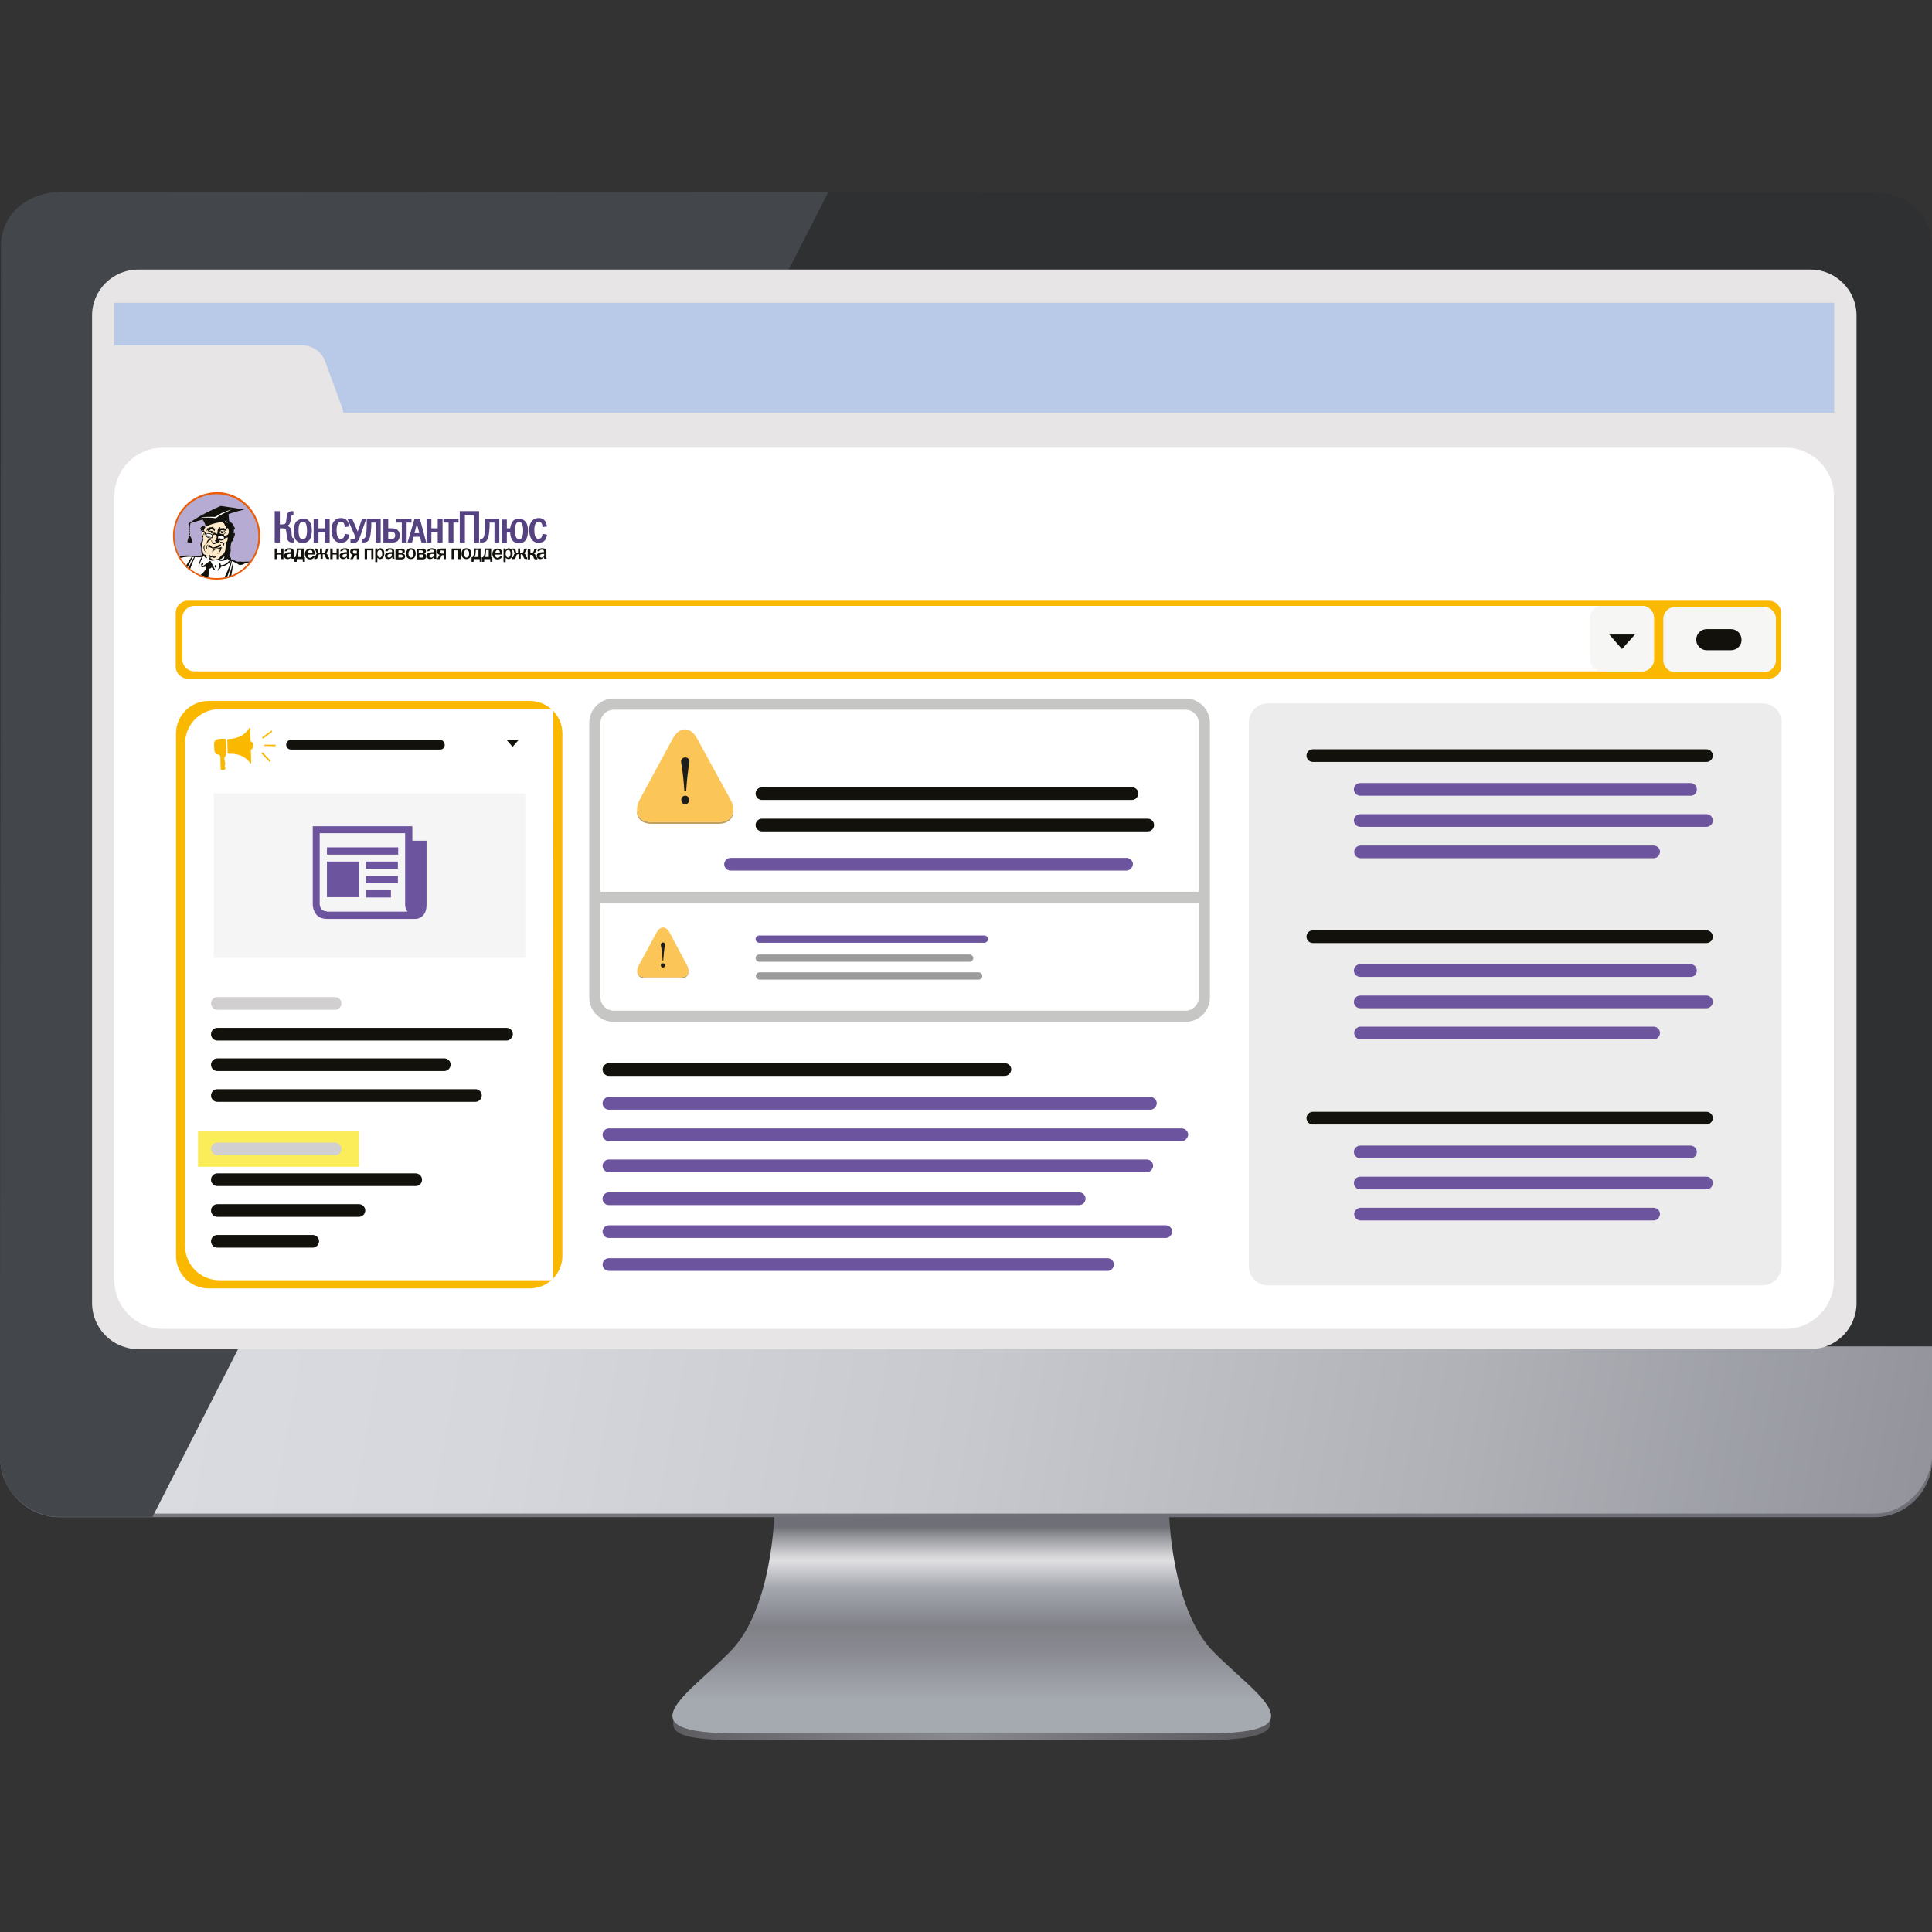 <?xml version="1.0" encoding="utf-8"?>
<!-- Generator: Adobe Illustrator 26.1.0, SVG Export Plug-In . SVG Version: 6.00 Build 0)  -->
<svg version="1.1" id="Layer_1" xmlns="http://www.w3.org/2000/svg" xmlns:xlink="http://www.w3.org/1999/xlink" x="0px" y="0px"
	 viewBox="0 0 64 64" style="enable-background:new 0 0 64 64;" xml:space="preserve">
<rect x="0" y="0" width="64" height="64" fill="#333333" stroke="none"/>
<style type="text/css">
	
		.st0{clip-path:url(#SVGID_00000177455890455310717510000003907805664080439999_);fill:url(#SVGID_00000013158414422253161820000013541799093790291586_);}
	
		.st1{clip-path:url(#SVGID_00000101066053047828335860000016597386309864124550_);fill:url(#SVGID_00000085952059477342119720000013153838017017874304_);}
	
		.st2{clip-path:url(#SVGID_00000148637713306640150640000003851387400334473620_);fill:url(#SVGID_00000175288091876330748770000013454033238248816814_);}
	.st3{fill:#2E3031;}
	
		.st4{clip-path:url(#SVGID_00000160166426287131768320000017261273381227046830_);fill:url(#SVGID_00000080909385073033265040000017275944967728753852_);}
	.st5{fill:#43464A;}
	.st6{fill:#E7E5E5;}
	.st7{fill:#FFFFFF;}
	.st8{fill:#B8CAE7;}
	.st9{fill:#FAB900;}
	.st10{fill:#F6F7F5;}
	.st11{fill:#12110B;}
	.st12{fill:#F5F5F6;}
	.st13{fill:#D1CFCF;}
	.st14{fill:#6D549E;}
	.st15{fill:#FBEC5A;}
	.st16{fill:#B6ABD3;}
	.st17{fill:#FFEAC9;}
	.st18{fill:#EA5E0B;}
	.st19{fill:#554281;}
	.st20{fill:#C6C6C5;}
	.st21{fill:#ECECEC;}
	.st22{fill:#C0A05B;}
	.st23{fill:#FCC558;}
	.st24{fill:#1D1D1B;}
	.st25{fill:#9C9B9B;}
</style>
<g>
	<g>
		<g>
			<defs>
				<path id="SVGID_1_" d="M22.3,56.95v0.12v0.02v0.01c0,0.37,0.52,0.54,2.09,0.54h7.55h0.48h7.55c1.57,0,2.12-0.23,2.13-0.58
					l0.01-0.25L22.3,56.95z"/>
			</defs>
			<clipPath id="SVGID_00000132779748036901654130000000801381162553784967_">
				<use xlink:href="#SVGID_1_"  style="overflow:visible;"/>
			</clipPath>
			
				<linearGradient id="SVGID_00000164476370152424453510000015136063385772244910_" gradientUnits="userSpaceOnUse" x1="-501.464" y1="510.74" x2="-501.349" y2="510.74" gradientTransform="matrix(175.225 0 0 -175.225 87891.047 89551.406)">
				<stop  offset="0" style="stop-color:#5B5A5F"/>
				<stop  offset="6.060610e-03" style="stop-color:#5B5A5F"/>
				<stop  offset="0.281" style="stop-color:#76767C"/>
				<stop  offset="0.509" style="stop-color:#898990"/>
				<stop  offset="1" style="stop-color:#5B5A5F"/>
			</linearGradient>
			
				<rect x="22.3" y="56.95" style="clip-path:url(#SVGID_00000132779748036901654130000000801381162553784967_);fill:url(#SVGID_00000164476370152424453510000015136063385772244910_);" width="19.79" height="0.69"/>
		</g>
		<g>
			<defs>
				<path id="SVGID_00000033343049350471872030000007740475969628188853_" d="M32.43,50.14h-0.48h-6.3c0,0-0.05,3.13-1.46,4.57
					c-1.4,1.43-3.6,2.71,0.21,2.71h7.55h0.48h7.55c3.81,0,1.62-1.28,0.21-2.71c-1.4-1.43-1.46-4.57-1.46-4.57H32.43z"/>
			</defs>
			<clipPath id="SVGID_00000029026486785198908220000009760357876384519578_">
				<use xlink:href="#SVGID_00000033343049350471872030000007740475969628188853_"  style="overflow:visible;"/>
			</clipPath>
			
				<linearGradient id="SVGID_00000075122326816887612200000000280940674799288960_" gradientUnits="userSpaceOnUse" x1="-505.841" y1="510.65" x2="-505.726" y2="510.65" gradientTransform="matrix(0 76.547 76.547 0 -39056.82 38770.48)">
				<stop  offset="0" style="stop-color:#6F7077"/>
				<stop  offset="0.085" style="stop-color:#6F7077"/>
				<stop  offset="0.124" style="stop-color:#96979C"/>
				<stop  offset="0.183" style="stop-color:#CBCBCE"/>
				<stop  offset="0.212" style="stop-color:#E0E0E2"/>
				<stop  offset="0.315" style="stop-color:#A5A7AF"/>
				<stop  offset="0.438" style="stop-color:#86878E"/>
				<stop  offset="0.461" style="stop-color:#808087"/>
				<stop  offset="0.566" style="stop-color:#8B8C93"/>
				<stop  offset="0.739" style="stop-color:#A5A9B0"/>
				<stop  offset="1" style="stop-color:#A5A9B0"/>
			</linearGradient>
			
				<rect x="20.59" y="50.14" style="clip-path:url(#SVGID_00000029026486785198908220000009760357876384519578_);fill:url(#SVGID_00000075122326816887612200000000280940674799288960_);" width="23.2" height="7.28"/>
		</g>
		<g>
			<defs>
				<path id="SVGID_00000124126898136907155850000002631042692493062286_" d="M0.01,44.71v3.61c0,1.05,0.91,1.94,1.96,1.94h29.56
					h1.01h29.56c1.05,0,1.91-0.88,1.91-1.94v-3.61H0.01z"/>
			</defs>
			<clipPath id="SVGID_00000103980413436424680850000016763959742484422543_">
				<use xlink:href="#SVGID_00000124126898136907155850000002631042692493062286_"  style="overflow:visible;"/>
			</clipPath>
			
				<linearGradient id="SVGID_00000072274029308823509230000009590358732323917730_" gradientUnits="userSpaceOnUse" x1="-501.959" y1="509.404" x2="-501.844" y2="509.404" gradientTransform="matrix(602.246 -39.476 -39.476 -602.246 322411.375 287020.688)">
				<stop  offset="0" style="stop-color:#7A7980"/>
				<stop  offset="0.313" style="stop-color:#75757C"/>
				<stop  offset="0.491" style="stop-color:#6F7077"/>
				<stop  offset="1" style="stop-color:#6F7077"/>
			</linearGradient>
			
				<polygon style="clip-path:url(#SVGID_00000103980413436424680850000016763959742484422543_);fill:url(#SVGID_00000072274029308823509230000009590358732323917730_);" points="
				-0.35,44.73 63.73,40.53 64.36,50.23 0.28,54.43 			"/>
		</g>
		<path class="st3" d="M32.53,6.36h-1.01H1.97c-1.05,0-1.96,0.75-1.96,1.8V44.6H64V8.17c0-1.05-0.85-1.8-1.91-1.8H32.53z"/>
		<g>
			<defs>
				<path id="SVGID_00000130646317926951725940000012442997266514171825_" d="M0.01,44.6v3.51c0,1.05,0.91,2.03,1.96,2.03h29.56
					h1.01h29.56c1.05,0,1.91-0.98,1.91-2.03V44.6H0.01z"/>
			</defs>
			<clipPath id="SVGID_00000114074759389739165150000003465639307290911619_">
				<use xlink:href="#SVGID_00000130646317926951725940000012442997266514171825_"  style="overflow:visible;"/>
			</clipPath>
			
				<linearGradient id="SVGID_00000031920392750729640750000017743629870292718010_" gradientUnits="userSpaceOnUse" x1="-501.955" y1="509.412" x2="-501.841" y2="509.391" gradientTransform="matrix(602.187 -39.473 -39.473 -602.187 322378.25 286991.344)">
				<stop  offset="0" style="stop-color:#DADCE1"/>
				<stop  offset="0.2" style="stop-color:#D5D7DC"/>
				<stop  offset="0.437" style="stop-color:#C7C9CE"/>
				<stop  offset="0.692" style="stop-color:#AFB1B7"/>
				<stop  offset="0.958" style="stop-color:#8F9098"/>
				<stop  offset="1" style="stop-color:#898A92"/>
			</linearGradient>
			
				<polygon style="clip-path:url(#SVGID_00000114074759389739165150000003465639307290911619_);fill:url(#SVGID_00000031920392750729640750000017743629870292718010_);" points="
				-0.35,44.62 63.73,40.42 64.36,50.12 0.28,54.32 			"/>
		</g>
		<g>
			<path class="st5" d="M2.14,6.35c-1.4,0-2.11,0.87-2.11,1.81L0,44.11v0.12v3.72c0,0-0.1,0.92,0.43,1.55c0,0,0.57,0.75,1.54,0.75
				l3.08,0L27.44,6.36L2.14,6.35"/>
		</g>
	</g>
	<g>
		<path class="st6" d="M61.5,43.17c0,0.84-0.69,1.52-1.52,1.52H4.57c-0.84,0-1.52-0.69-1.52-1.52V10.45c0-0.84,0.69-1.52,1.52-1.52
			h55.41c0.84,0,1.52,0.69,1.52,1.52V43.17z"/>
		<path class="st7" d="M60.75,42.42c0,0.88-0.72,1.6-1.6,1.6H5.39c-0.88,0-1.6-0.72-1.6-1.6V16.43c0-0.88,0.72-1.6,1.6-1.6h53.76
			c0.88,0,1.6,0.72,1.6,1.6V42.42z"/>
		<rect x="3.79" y="10.03" class="st8" width="56.97" height="3.64"/>
		<path class="st6" d="M11.34,13.52l-0.58-1.58c-0.1-0.28-0.43-0.5-0.72-0.5H3.68v2.59h7.31C11.28,14.03,11.44,13.8,11.34,13.52z"/>
	</g>
	<g>
		<path class="st9" d="M59,22.08c0,0.22-0.18,0.4-0.4,0.4H6.22c-0.22,0-0.4-0.18-0.4-0.4V20.3c0-0.22,0.18-0.4,0.4-0.4H58.6
			c0.22,0,0.4,0.18,0.4,0.4V22.08z"/>
		<path class="st7" d="M54.79,20.47c0-0.22-0.18-0.4-0.4-0.4H6.44c-0.22,0-0.4,0.18-0.4,0.4v1.37c0,0.22,0.18,0.4,0.4,0.4h47.95
			c0.22,0,0.4-0.18,0.4-0.4V20.47z"/>
		<path class="st10" d="M58.83,21.87c0,0.22-0.18,0.4-0.4,0.4H55.5c-0.22,0-0.4-0.18-0.4-0.4V20.5c0-0.22,0.18-0.4,0.4-0.4h2.93
			c0.22,0,0.4,0.18,0.4,0.4V21.87z"/>
		<path class="st10" d="M54.79,20.47c0-0.22-0.18-0.4-0.4-0.4h-1.32c-0.22,0-0.4,0.18-0.4,0.4v1.37c0,0.22,0.18,0.4,0.4,0.4h1.32
			c0.22,0,0.4-0.18,0.4-0.4V20.47z"/>
		<polygon class="st11" points="54.16,21.02 53.73,21.5 53.31,21.02 		"/>
		<path class="st11" d="M57.34,21.54h-0.8c-0.2,0-0.35-0.16-0.35-0.35c0-0.2,0.16-0.35,0.35-0.35h0.8c0.2,0,0.35,0.16,0.35,0.35
			C57.7,21.38,57.54,21.54,57.34,21.54z"/>
	</g>
	<g>
		<path class="st9" d="M18.63,41.6c0,0.6-0.49,1.08-1.08,1.08H6.91c-0.6,0-1.08-0.49-1.08-1.08V24.3c0-0.6,0.49-1.08,1.08-1.08
			h10.64c0.6,0,1.08,0.49,1.08,1.08V41.6z"/>
		<path class="st7" d="M18.32,42.41H7.27c-0.63,0-1.14-0.51-1.14-1.14V24.63c0-0.63,0.51-1.14,1.14-1.14h11.06"/>
		<g>
			<path class="st9" d="M7.44,25.36c0.09,0.17-0.08,0.15-0.08,0.15c-0.06,0-0.05-0.06-0.05-0.06L7.3,25.1C7.3,25.01,7.25,25,7.25,25
				c-0.15,0-0.15-0.16-0.15-0.16l-0.01-0.2c0-0.15,0.15-0.16,0.15-0.16l0.19-0.01c0.06,0,0.05,0.05,0.05,0.05l0.01,0.46
				c0,0.04-0.05,0.11-0.05,0.11C7.41,25.21,7.5,25.3,7.44,25.36L7.44,25.36z M8.31,24.84c0.05-0.03,0.08-0.08,0.08-0.15
				c0-0.06-0.04-0.12-0.09-0.14l-0.01-0.42c0-0.06-0.05,0.01-0.05,0.01c-0.21,0.35-0.67,0.34-0.67,0.34c-0.05,0-0.04,0.05-0.04,0.05
				l0.01,0.4c0,0.05,0.05,0.04,0.05,0.04c0.51-0.02,0.69,0.3,0.69,0.3s0.04,0.05,0.04,0L8.31,24.84z M9.02,24.24L8.99,24.2
				l-0.31,0.23l0.03,0.04L9.02,24.24z M8.66,24.96l0.27,0.28l0.04-0.03L8.7,24.92L8.66,24.96z M8.74,24.71l0.39,0.01v-0.05l-0.38,0
				L8.74,24.71z M8.44,24.71"/>
		</g>
		<rect x="7.08" y="26.28" class="st12" width="10.32" height="5.45"/>
		<polygon class="st11" points="17.19,24.5 16.98,24.74 16.77,24.5 		"/>
		<path class="st11" d="M14.58,24.83H9.64c-0.09,0-0.16-0.07-0.16-0.16c0-0.09,0.07-0.16,0.16-0.16h4.93c0.09,0,0.16,0.07,0.16,0.16
			C14.74,24.76,14.67,24.83,14.58,24.83z"/>
		<path class="st13" d="M11.1,33.45H7.2c-0.11,0-0.21-0.09-0.21-0.21c0-0.11,0.09-0.21,0.21-0.21h3.9c0.11,0,0.21,0.09,0.21,0.21
			C11.31,33.35,11.22,33.45,11.1,33.45z"/>
		<path class="st11" d="M16.78,34.47H7.2c-0.11,0-0.21-0.09-0.21-0.21c0-0.11,0.09-0.21,0.21-0.21h9.58c0.11,0,0.21,0.09,0.21,0.21
			C16.98,34.37,16.89,34.47,16.78,34.47z"/>
		<path class="st11" d="M14.71,35.48H7.2c-0.11,0-0.21-0.09-0.21-0.21c0-0.11,0.09-0.21,0.21-0.21h7.52c0.11,0,0.21,0.09,0.21,0.21
			C14.92,35.39,14.83,35.48,14.71,35.48z"/>
		<path class="st11" d="M15.75,36.5H7.2c-0.11,0-0.21-0.09-0.21-0.21c0-0.11,0.09-0.21,0.21-0.21h8.55c0.11,0,0.21,0.09,0.21,0.21
			C15.95,36.41,15.86,36.5,15.75,36.5z"/>
		<path class="st11" d="M13.77,39.29H7.2c-0.11,0-0.21-0.09-0.21-0.21c0-0.11,0.09-0.21,0.21-0.21h6.57c0.11,0,0.21,0.09,0.21,0.21
			C13.98,39.2,13.89,39.29,13.77,39.29z"/>
		<path class="st11" d="M11.89,40.31H7.2c-0.11,0-0.21-0.09-0.21-0.21c0-0.11,0.09-0.21,0.21-0.21h4.69c0.11,0,0.21,0.09,0.21,0.21
			C12.1,40.22,12,40.31,11.89,40.31z"/>
		<path class="st11" d="M10.36,41.33H7.2c-0.11,0-0.21-0.09-0.21-0.21c0-0.11,0.09-0.21,0.21-0.21h3.16c0.11,0,0.21,0.09,0.21,0.21
			C10.56,41.24,10.47,41.33,10.36,41.33z"/>
		<g>
			<path class="st14" d="M13.66,27.84v-0.47h-3.3v2.6c0,0,0,0.47,0.47,0.47h2.95c0,0,0.35-0.01,0.35-0.47v-2.12H13.66z M10.83,30.19
				c-0.24,0-0.24-0.24-0.24-0.24V27.6h2.83v2.36c0,0.11,0.03,0.18,0.08,0.24H10.83z M10.83,30.19"/>
			<rect x="10.83" y="28.07" class="st14" width="2.36" height="0.24"/>
			<rect x="12.12" y="29.49" class="st14" width="0.83" height="0.24"/>
			<rect x="12.12" y="29.02" class="st14" width="1.06" height="0.24"/>
			<rect x="12.12" y="28.54" class="st14" width="1.06" height="0.24"/>
			<rect x="10.83" y="28.54" class="st14" width="1.06" height="1.18"/>
		</g>
		<rect x="6.56" y="37.48" class="st15" width="5.33" height="1.17"/>
		<path class="st13" d="M11.1,38.27H7.2c-0.11,0-0.21-0.09-0.21-0.21c0-0.11,0.09-0.21,0.21-0.21h3.9c0.11,0,0.21,0.09,0.21,0.21
			C11.31,38.18,11.22,38.27,11.1,38.27z"/>
	</g>
	<g>
		<path class="st16" d="M7.17,16.35c0.78,0,1.42,0.64,1.42,1.42c0,0.78-0.64,1.42-1.42,1.42c-0.78,0-1.42-0.64-1.42-1.42
			C5.75,16.98,6.39,16.35,7.17,16.35L7.17,16.35L7.17,16.35z"/>
		<path class="st7" d="M5.94,18.48c0.04-0.01,0.17-0.02,0.21-0.03c0.04-0.01,0.09-0.02,0.14-0.01c0.05,0,0.1,0.01,0.14,0.01
			c0.08,0,0.18,0.01,0.26-0.01c0.03-0.01,0.06-0.04,0.1-0.05c0.03,0,0.07,0.02,0.09,0.03c0.04,0.02,0.05,0.07,0.08,0.1
			c0.03,0.03,0.09,0.04,0.13,0.04c0.09,0,0.19-0.04,0.25-0.09c0.04-0.03,0.09-0.09,0.15-0.08c0.05,0.01,0.08,0.08,0.12,0.12
			c0.03,0.03,0.08,0.06,0.12,0.08c0.03,0.01,0.07,0.03,0.1,0.04c0.06,0.02,0.12,0.03,0.17,0.03c0.02,0,0.05-0.01,0.07-0.01
			c0.04-0.01,0.15-0.01,0.19-0.01c0.03,0-0.21,0.22-0.27,0.26c-0.23,0.16-0.49,0.31-0.76,0.3c-0.25,0-0.5-0.07-0.72-0.2
			c-0.1-0.06-0.26-0.14-0.34-0.23C6.12,18.73,5.93,18.49,5.94,18.48z"/>
		<path class="st17" d="M6.83,17.45c0.06-0.06,0.16-0.08,0.24-0.11c0.06-0.02,0.12-0.04,0.18-0.05c0.05-0.01,0.09-0.02,0.14,0.01
			c0.05,0.02,0.08,0.07,0.12,0.1c0.05,0.04,0.11,0.06,0.13,0.12c0.02,0.04,0.02,0.09,0.04,0.14c0.02,0.05,0.01,0.12,0.01,0.17
			c0,0.03-0.01,0.04-0.03,0.06c-0.02,0.03-0.03,0.05-0.04,0.08c-0.02,0.05-0.04,0.09-0.05,0.14c-0.01,0.03-0.01,0.06-0.01,0.09
			c-0.01,0.04-0.02,0.06-0.04,0.1c-0.02,0.03-0.03,0.04-0.06,0.06c-0.03,0.02-0.06,0.04-0.09,0.07c-0.03,0.02-0.04,0.05-0.07,0.07
			c-0.03,0.03-0.05,0.05-0.09,0.05c-0.04,0.01-0.07,0-0.11,0c-0.05,0-0.12,0-0.15-0.03c-0.02-0.02-0.03-0.04-0.05-0.06
			c-0.03-0.02-0.06-0.03-0.09-0.04c-0.03-0.02-0.05-0.04-0.06-0.07l-0.04-0.12c-0.01-0.04,0.01-0.08-0.01-0.12
			c-0.02-0.04,0-0.09,0.01-0.13c0.02-0.04,0.03-0.1,0.03-0.15c0-0.02-0.01-0.04-0.02-0.05c-0.01-0.02,0-0.04-0.01-0.06
			c-0.01-0.02-0.02-0.03-0.02-0.05c0-0.03,0.01-0.08,0.04-0.09c0.02-0.01,0.02,0,0.03-0.02c0.01-0.01,0-0.03,0.01-0.04
			C6.79,17.49,6.8,17.47,6.83,17.45z"/>
		<g>
			<g>
				<path class="st7" d="M6.96,17.68c0.05,0.02,0.08,0.06,0.07,0.09c-0.01,0.03-0.06,0.04-0.12,0.02c-0.05-0.02-0.08-0.06-0.07-0.09
					C6.86,17.68,6.91,17.67,6.96,17.68L6.96,17.68L6.96,17.68L6.96,17.68L6.96,17.68z"/>
				<path class="st7" d="M7.3,17.74c-0.06,0-0.09,0.04-0.08,0.08c0.02,0.04,0.07,0.06,0.13,0.06c0.06,0,0.09-0.04,0.08-0.08
					C7.41,17.76,7.35,17.73,7.3,17.74L7.3,17.74L7.3,17.74L7.3,17.74L7.3,17.74z"/>
				<path class="st7" d="M7.02,17.62c0.01,0,0.02,0.01,0.04,0.02l0,0l-0.02,0.02l0,0c0,0-0.02-0.01-0.02,0l0,0V17.62L7.02,17.62
					L7.02,17.62L7.02,17.62z"/>
				<path class="st7" d="M7.37,17.64l0,0.03l0.02,0.02l0.02-0.03C7.4,17.65,7.38,17.64,7.37,17.64L7.37,17.64L7.37,17.64z"/>
				<path class="st7" d="M6.57,17.17c0.16-0.06,0.39-0.1,0.57-0.11c0.16-0.14,0.56-0.18,0.6-0.2c-0.21,0.1-0.42,0.18-0.58,0.31
					C7.04,17.16,6.8,17.14,6.57,17.17L6.57,17.17L6.57,17.17L6.57,17.17L6.57,17.17z"/>
				<g>
					<path class="st11" d="M7.66,19.08c0,0,0.07-0.4,0.07-0.47c0.03,0.01,0.06,0.02,0.12,0.05c0.05,0.04,0.07,0.08,0.19,0.04
						l0.08-0.04c0.04-0.01,0.07-0.02,0.1-0.03c0.03,0,0.08-0.01,0.07-0.02c-0.01-0.02-0.25,0-0.25,0c-0.02,0-0.05-0.01-0.09-0.01
						c-0.15,0.02-0.11-0.03-0.27-0.06c-0.01,0-0.01-0.01-0.02-0.01c0,0,0,0,0,0c0,0,0-0.01,0-0.01c-0.01-0.02-0.01-0.03-0.02-0.05
						c-0.01-0.01-0.01-0.03-0.02-0.04c0-0.01-0.01-0.03-0.02-0.04c0-0.01,0-0.02,0-0.03c0.02-0.02,0.05-0.06,0.04-0.17
						c-0.01-0.15,0.03-0.22,0.03-0.25c0.01-0.02,0.07,0.02,0.05-0.09c0-0.02,0.02-0.02,0.04-0.07c0.02-0.05,0.03-0.11,0.01-0.12
						c-0.02-0.01-0.03-0.01-0.04,0c0.01-0.02,0.02-0.08,0.02-0.14c0,0,0,0,0,0c0.01,0.01,0.02,0.02,0.02,0.02
						c0.01,0,0.01-0.02,0.01-0.03c0,0,0,0,0,0c0,0,0-0.01,0-0.01c0,0,0,0,0,0c-0.01-0.02-0.02-0.05-0.03-0.06
						c-0.02-0.06-0.06-0.12-0.16-0.18l-0.02-0.23c0,0,0.18-0.07,0.52-0.15c-0.21-0.04-0.55-0.09-0.78-0.12
						C7,16.9,6.63,17.06,6.22,17.36c0.01,0,0.02-0.01,0.04-0.01c0,0,0,0,0,0.01c0,0.02,0,0.04,0.01,0.05
						c0.01,0.03,0.03-0.01,0.03-0.03c0-0.02,0.01-0.03,0.01-0.05c0.01,0,0.02-0.01,0.02-0.01l0.38-0.11c0.04,0.05,0.1,0.17,0.1,0.22
						c0,0.01,0.01,0.02,0.03,0.01c0.1-0.06,0.27-0.12,0.52-0.15c0,0,0,0,0,0c0,0,0,0,0.01,0c0.01,0,0.01,0.01,0.01,0.01
						c0,0,0.01,0,0.01,0.01c0.01,0.01,0.02,0.02,0.03,0.03c0.01,0.01,0.02,0.02,0.02,0.03c0,0,0,0.01,0,0.01
						c0.01,0.02,0.01,0.03,0.03,0.05c0.01,0.02,0.02,0.04,0.03,0.06c0,0.01,0.01,0.02,0.01,0.02c0.01,0,0.02-0.01,0.02-0.02
						c0,0,0,0,0,0c0,0,0.01,0,0.02,0.01c0,0,0,0,0,0c0,0,0.01,0.01,0.01,0.01c0,0.01,0.01,0.02,0.01,0.03c0,0.01,0,0.03,0.01,0.04
						c0,0.01,0,0.02,0,0.03c0,0.01,0,0.01,0,0.02c0,0.02-0.01,0.04-0.02,0.06c0,0-0.01,0.01-0.01,0.01
						c-0.01,0.01-0.01,0.01-0.02,0.02c-0.02,0.01-0.04,0.02-0.05,0.02l-0.05,0c-0.01-0.01-0.01-0.02-0.02-0.03
						c0.01,0,0.03-0.03,0.05-0.04l-0.01-0.02l-0.02,0.03c0,0-0.03,0.01-0.03,0.01s-0.01,0-0.01,0.01c-0.02-0.01-0.06-0.02-0.09-0.02
						c0-0.01-0.02-0.02-0.03-0.02c0,0,0.01-0.01,0-0.01c0,0,0.02,0,0.02,0c0,0,0-0.02,0-0.03c0,0,0.01-0.01,0.02-0.02
						c-0.01,0.07,0.06,0.09,0.1,0.04c0.01-0.01,0-0.02-0.01-0.03c0,0,0,0,0,0l-0.02,0.03c0,0-0.01,0-0.01,0
						c-0.01,0-0.02-0.01-0.01-0.01l0-0.03c0,0-0.01-0.01-0.02-0.01c0,0,0,0,0,0c0.03,0,0.06,0.01,0.08,0.03
						c0.01,0.01,0.01,0.01,0.02,0.02c0.01,0.01,0.04,0.02,0.05,0.03c0.01,0,0.01-0.01,0-0.02c-0.01-0.01,0.01-0.01,0.02,0
						c-0.01-0.01-0.02-0.02-0.02-0.02c-0.01,0-0.04-0.02-0.04-0.01c0,0,0-0.03,0-0.03L7.42,17.6l-0.04,0l-0.03,0c0,0-0.01,0-0.01,0
						c0-0.01,0.02-0.01,0.02-0.01c0.01,0-0.02,0-0.06,0.01c0,0-0.01,0-0.01,0c-0.03,0.02,0.02-0.04,0.07-0.04
						c0.03,0,0.04,0,0.05,0.01c0.01,0,0.02,0,0.02,0c0.01,0,0.01,0,0.02,0.01c0,0,0.01,0,0.01,0c0.01,0,0.01,0,0.02,0.01
						c0,0,0,0,0.01,0c0,0,0,0,0,0c0,0,0.01,0,0.01,0c0-0.01,0.01-0.02,0-0.03c0,0,0,0,0,0c0,0,0-0.01,0-0.01c0,0,0,0,0,0
						c0-0.01,0-0.01-0.01-0.02c0-0.01-0.01-0.01-0.02-0.02l0,0c0,0-0.01,0.01-0.01,0.01c0,0,0,0,0,0c-0.01,0-0.01,0-0.02-0.01
						c0,0,0-0.01,0-0.01c0,0-0.01,0-0.01,0c0,0,0,0,0,0c0,0,0,0-0.01,0c0-0.01-0.01-0.01-0.01-0.01c-0.04,0.01-0.04,0.01-0.08,0.01
						c-0.01,0-0.02,0-0.04,0c0-0.01,0.01-0.03,0.01-0.04c-0.01,0-0.02,0.01-0.04,0.02c-0.01,0.01-0.02,0.01-0.02,0.02
						c-0.01,0.02-0.02,0.03-0.03,0.06c0,0,0,0.01,0,0.01c0,0,0,0.01,0,0.01c0,0,0,0.01,0,0.01c-0.01,0.02-0.01,0.05-0.01,0.07
						c0,0,0,0.01,0,0.01c0,0.01,0,0.01-0.01,0.02c0,0-0.01-0.01-0.01-0.01c-0.01,0-0.01-0.01-0.01-0.01
						c-0.04-0.02-0.09-0.03-0.13,0.04C7.03,17.7,7,17.68,6.96,17.67c-0.05-0.02-0.09-0.01-0.12,0.01c-0.01,0-0.01-0.01-0.02-0.01
						c-0.02-0.03-0.06-0.12-0.11-0.09c-0.03,0.02-0.03,0.13-0.01,0.15c0.01,0.01-0.02,0.08,0.03,0.08c0-0.02,0.01-0.04,0-0.06
						c0-0.02-0.02-0.04-0.03-0.06c-0.01-0.03,0.01-0.11,0.05-0.07c0.02,0.02,0.02,0.04,0.03,0.06c0,0,0.02,0.04,0.02,0.03
						C6.8,17.74,6.84,17.8,6.9,17.82c0.05,0.02,0.11,0.01,0.13-0.01c0,0.03,0,0.09,0,0.08c0,0,0.01-0.1,0.02-0.13
						c0-0.01,0.01-0.04,0.04-0.05c0.06-0.01,0.08,0.05,0.09,0.07c0,0.01,0,0.01,0,0.02c-0.01,0.05-0.03,0.08-0.07,0.12
						c0.04,0,0.03,0.03,0.03,0.04c-0.03,0.04-0.09,0.07-0.12-0.02l0-0.03L7,17.89C6.99,17.91,7.02,18,7.06,18.02
						c0.03,0.01,0.1-0.01,0.12-0.03c0,0,0.1-0.04,0.1-0.05c0.01-0.02,0-0.03-0.02-0.04c0,0,0-0.01,0-0.01
						c0.03,0.01,0.06,0.02,0.09,0.01c0.06-0.01,0.09-0.04,0.1-0.07c0,0,0.01,0,0.04-0.01c0.01,0,0.02-0.01,0.04-0.02l0.01,0
						c0,0,0.01,0.06-0.01,0.11c-0.01,0.01-0.01,0.03-0.03,0.04c-0.03,0.07-0.02,0.15-0.03,0.22c0,0.03-0.01,0.07-0.02,0.1
						c-0.01,0.02-0.02,0.03-0.03,0.05c0,0.01-0.01,0.01-0.01,0.02c0,0-0.01,0.01-0.01,0.01c-0.01,0.01-0.01,0.01-0.02,0.02
						c-0.02,0.01-0.03,0.02-0.05,0.03c-0.01,0.01-0.01,0.01-0.02,0.02c0,0,0,0,0,0.01c0,0-0.01,0.01-0.01,0.01
						c-0.01,0.01-0.02,0.03-0.04,0.04c-0.02,0.02-0.03,0.03-0.05,0.04c0,0,0,0,0,0c0,0-0.01,0-0.01,0c-0.07,0.02-0.14,0.03-0.2-0.01
						c-0.03-0.02-0.06-0.05-0.08-0.08c0,0,0,0.02,0,0.04c0,0.01,0.01,0.02,0.01,0.04c0.01,0.02,0.03,0.04,0.05,0.05
						c0.02,0.01,0.05,0.02,0.08,0.01c0.04,0,0.07-0.02,0.11-0.02c0.04,0,0.08-0.01,0.12-0.02c0.01-0.01,0.03-0.01,0.04-0.02
						c0.03-0.02,0.06-0.04,0.08-0.06c0,0,0,0,0.01-0.01c0.01-0.01,0.01-0.01,0.01-0.01c0,0,0.01,0.02,0,0.03
						c0,0.02-0.01,0.04-0.01,0.04c-0.01,0-0.01,0.01-0.02,0.01c0,0-0.01,0-0.02,0.01c0,0,0,0,0,0c-0.01,0.01-0.03,0.01-0.04,0.02
						c-0.04,0.01-0.03,0.01-0.07,0.02c-0.02,0,0.01,0.02,0.03,0.02l0,0c0.01,0,0.02,0,0.03,0c0.01,0,0.02,0,0.03,0
						c0.06-0.01,0.1-0.02,0.15-0.05l0,0c0,0,0,0,0.01-0.01c0.01-0.01,0.04-0.01,0.04,0.02c0,0.03,0.02,0.02,0.03,0.02
						c0.01,0.01,0.01,0.02-0.01,0.03c-0.01,0.01-0.02,0.02-0.03,0.03c-0.01,0.01-0.03,0.02-0.04,0.03
						c-0.05,0.04-0.11,0.07-0.16,0.07c-0.01,0-0.01,0-0.02,0c0,0,0,0,0,0c0,0,0,0-0.01,0c-0.01-0.01-0.01-0.02-0.01-0.03
						c0-0.01-0.01-0.02-0.01-0.03c0,0,0-0.01-0.01-0.01c0,0-0.01-0.01-0.02,0.01c0,0.01,0,0.01,0,0.02c0,0.01-0.01,0.1-0.06,0.23
						c0,0.01,0.03-0.02,0.04-0.03c0.01-0.02,0.02-0.02,0.04-0.05c0.01-0.02,0.02-0.03,0.03-0.04c0,0,0.01-0.01,0.01-0.02
						c0,0,0.01,0,0.01,0c0.01,0,0.02,0,0.02-0.01c0.11-0.01,0.18-0.07,0.25-0.14c0.01-0.01,0.02-0.02,0.03-0.03
						c0,0,0-0.01,0.01-0.01c0,0,0,0.01,0,0.01c-0.02,0.05-0.04,0.15-0.11,0.31c-0.04,0.1-0.09,0.2-0.13,0.27
						c0.03,0,0.07-0.02,0.1-0.02c0.02-0.04,0.04-0.11,0.06-0.16c0.05-0.14,0.08-0.26,0.11-0.4c0.01,0,0.03,0,0.04,0.01
						c-0.04,0.19-0.1,0.39-0.16,0.53C7.58,19.12,7.66,19.08,7.66,19.08L7.66,19.08z M7.02,17.78c-0.01,0.03-0.06,0.04-0.11,0.02
						c-0.05-0.02-0.08-0.06-0.07-0.09c0.01-0.03,0.06-0.04,0.11-0.02C7.01,17.7,7.04,17.74,7.02,17.78z M7.34,17.87
						c-0.05,0.01-0.11-0.02-0.12-0.05c-0.01-0.04,0.02-0.07,0.08-0.08c0.05,0,0.11,0.02,0.12,0.06C7.43,17.83,7.4,17.87,7.34,17.87z
						 M7.15,17.17c-0.1-0.02-0.32-0.04-0.52-0.01c0.15-0.06,0.36-0.03,0.51-0.04c0.21-0.15,0.4-0.21,0.54-0.24
						C7.49,16.96,7.3,17.05,7.15,17.17z"/>
					<path class="st11" d="M7,18.79c0.02,0.01,0.04,0.04,0.07,0.07c0.01,0.01,0.01,0.01,0.02,0.01c0.01,0.01,0.02,0.01,0.04,0.02
						c-0.01-0.03-0.03-0.07-0.04-0.08c-0.03-0.07-0.05-0.12-0.08-0.15C7,18.63,6.98,18.58,6.96,18.58c-0.01,0-0.04,0.03-0.05,0.03
						c-0.02,0.02-0.04,0.03-0.06,0.05c-0.03,0.02-0.07,0.05-0.1,0.07c-0.02,0.02-0.05,0.03-0.08,0.05c0,0-0.02,0.01-0.01,0.01
						c0.01,0.01,0.13-0.01,0.16-0.02c-0.01,0,0.01,0.05,0.01,0.05c-0.04,0.09-0.1,0.15-0.14,0.18l-0.05,0.05
						c0.08,0.03,0.17,0.06,0.26,0.08c0.01-0.07,0.02-0.24,0.03-0.3C6.97,18.85,7.01,18.8,7,18.79z"/>
					<path class="st11" d="M6.61,18.46c0.01,0,0.04,0,0.06-0.01c0,0,0,0,0,0c0,0,0.01,0,0.01-0.01c-0.01,0.03-0.02,0.05-0.04,0.08
						c-0.01,0.03-0.02,0.06-0.03,0.09c-0.01,0.02-0.01,0.04-0.02,0.06c0,0.01-0.01,0.02-0.01,0.03c-0.01,0.05,0,0.1,0,0.09
						c0.02-0.06,0.04-0.13,0.07-0.2c0,0,0,0,0,0c0.03-0.08,0.07-0.15,0.1-0.19c0,0,0,0,0,0c0,0,0,0,0,0.01
						c0.01,0.01,0.02,0.03,0.03,0.04c0.01,0.01,0.01,0.02,0.02,0.02c0.01,0.01,0.02,0.01,0.03,0.01c0.01,0.01,0.02,0.01,0.03,0.01
						c0-0.01-0.01-0.04-0.02-0.04c-0.02-0.01-0.03-0.02-0.03-0.03c0.01,0,0.03,0,0.04,0c0.03-0.01,0.01-0.01,0-0.01
						c-0.03-0.03-0.04-0.03-0.08-0.04c-0.04-0.01-0.04-0.04-0.05-0.07c-0.02-0.05-0.01-0.11-0.03-0.19
						c-0.03-0.15,0.08-0.18,0.02-0.3c0,0.11-0.07,0.13-0.07,0.24c0,0,0.03,0.12,0.03,0.13c0,0.03-0.01,0.05,0,0.1
						c0,0.01,0,0.03,0.01,0.05c0,0,0,0.01,0.01,0.02c0,0.01,0.01,0.02,0.01,0.02c0,0.01,0.01,0.01,0.01,0.01
						c-0.01,0.01-0.04,0.02-0.06,0.02c-0.02,0.01-0.07,0.01-0.1,0.02c-0.04,0-0.08,0.01-0.11,0c-0.08,0-0.16-0.02-0.25-0.02
						c-0.07,0-0.24,0.03-0.29,0.05c0.01,0.02,0.02,0.03,0.03,0.05c0.08-0.04,0.31-0.07,0.43-0.06c-0.03,0.03-0.09,0.12-0.16,0.24
						c-0.01,0.01-0.04,0.08-0.05,0.09c0.01,0.02,0.03,0.03,0.05,0.05c0.05-0.1,0.17-0.34,0.18-0.37c0.01,0,0.02,0,0.03,0
						c0.01,0,0.02,0,0.03,0c-0.04,0.03-0.12,0.2-0.21,0.4c0.02,0.02,0.04,0.03,0.06,0.05c0.02-0.13,0.15-0.4,0.17-0.45
						C6.53,18.46,6.57,18.46,6.61,18.46z"/>
					<g>
						<path class="st11" d="M7.23,17.79c0.02,0.09,0.16,0.06,0.16,0.05C7.34,17.84,7.29,17.86,7.23,17.79z"/>
						<path class="st11" d="M6.67,18.68c-0.01,0.02-0.02,0.04,0,0.05c0.01,0.01,0.04,0,0.05-0.02c0.02-0.02,0.01-0.04,0.01-0.05
							C6.71,18.66,6.68,18.66,6.67,18.68z"/>
						<path class="st11" d="M6.86,18.16c-0.01-0.04-0.02-0.06,0.04-0.13c-0.01,0-0.07,0.03-0.08,0.12
							C6.85,18.19,6.87,18.17,6.86,18.16z"/>
						<path class="st11" d="M6.78,18.26c0.01,0.02,0.02,0.03,0.03,0.04c0.01,0.01,0.03,0.02,0.04,0.03l0,0c0,0,0,0,0,0c0,0,0,0,0,0
							c0,0,0,0,0,0c0,0,0,0,0,0l0,0c0,0-0.01,0-0.01-0.01c0,0,0,0,0,0v0c0,0,0,0,0,0c0,0-0.01-0.01-0.01-0.01
							c0,0-0.01-0.01-0.01-0.01c0,0-0.01-0.01-0.01-0.01c0,0,0,0,0,0c-0.03-0.04-0.04-0.1-0.04-0.15c0-0.02,0-0.03,0.01-0.05
							c0-0.01,0.01-0.02,0.01-0.04l0.01-0.01l0,0l0,0c0,0-0.01,0-0.01,0c-0.03,0.02-0.05,0.06-0.05,0.11
							C6.75,18.19,6.76,18.23,6.78,18.26z"/>
						<path class="st11" d="M6.76,17.67C6.76,17.66,6.75,17.66,6.76,17.67c-0.02-0.01-0.02,0.01-0.02,0.02
							c0,0.02,0.02,0.04,0.02,0.04C6.77,17.71,6.77,17.68,6.76,17.67z"/>
						<polygon class="st11" points="7.53,17.69 7.53,17.69 7.53,17.69 						"/>
						<path class="st11" d="M6.85,17.71c0.01,0.1,0.16,0.09,0.15,0.08C6.95,17.78,6.91,17.79,6.85,17.71z"/>
						<path class="st11" d="M7.38,18.01c0.02,0.03-0.03,0.21-0.01,0.16c0.02-0.08,0.03-0.06,0.05-0.12c0-0.01,0.02-0.04,0-0.06
							c0-0.01-0.01-0.02-0.04-0.03c-0.04-0.01-0.06-0.02-0.08-0.01c-0.01,0-0.01,0-0.01,0.01C7.32,18,7.36,17.98,7.38,18.01z"/>
						<path class="st11" d="M7.02,18.38C7.02,18.38,7.02,18.37,7.02,18.38c-0.01,0.01,0.01,0.05-0.01,0.05
							c-0.01,0.01-0.04-0.02-0.05-0.03c-0.01-0.01-0.02-0.03-0.03-0.05c-0.01-0.01-0.02-0.04-0.02-0.05c0,0.07,0.02,0.14,0.06,0.17
							c0.02,0,0.02,0,0.04-0.01c0.01-0.01,0.02-0.01,0.03,0c0.03,0.03,0.07,0.02,0.1,0c0.02-0.03,0.07-0.05,0.05-0.05
							C7.12,18.45,7.04,18.45,7.02,18.38z"/>
						<path class="st11" d="M7.15,18.21c-0.04,0-0.07-0.01-0.11,0c-0.01,0.05-0.01,0.09,0.01,0.13C7.05,18.27,7.06,18.23,7.15,18.21
							z"/>
						<path class="st11" d="M6.99,17.88c0,0-0.04-0.02,0.02-0.06c-0.17,0.04-0.17,0.18-0.16,0.2C6.86,18.04,6.86,17.92,6.99,17.88z"
							/>
						<path class="st11" d="M6.67,17.5c0,0,0.01,0,0.01,0c-0.01,0.02-0.03,0.05-0.03,0.08c0,0,0,0.01,0,0.01c0,0,0,0,0,0
							c0.01,0,0.02-0.01,0.03-0.02c0.01-0.01,0.01-0.01,0.02-0.01c0,0,0,0,0,0c0.01,0,0.01,0,0.02,0c0,0,0.01,0,0.01,0.01
							c0.01,0,0.01,0.01,0.02,0.01c0.01,0,0.01-0.01,0.01-0.02c0-0.01,0-0.03,0.01-0.04c0.01-0.03,0.03-0.03,0.03-0.05
							c-0.02,0-0.02-0.03-0.02-0.04c0,0,0,0,0,0c0-0.01,0-0.01,0-0.02c0,0-0.01,0-0.01,0c-0.01,0-0.03,0.01-0.04,0.01
							c-0.01,0.01-0.02,0.02-0.04,0.02c0,0-0.01,0-0.01,0.01c-0.01,0.01-0.03,0.03-0.04,0.04c-0.01,0.01-0.01,0.02-0.01,0.04
							c0,0,0.01,0,0.01,0C6.65,17.51,6.66,17.5,6.67,17.5z"/>
						<path class="st11" d="M7.3,18.13c-0.02,0.01-0.04,0.02-0.07,0.02c-0.03,0.01-0.06,0.02-0.1,0.03c0,0-0.01,0.01,0.06-0.01
							c0.16-0.01,0.08,0.1,0.03,0.16c-0.01,0.01-0.04,0.04-0.01,0.02c0,0,0.01,0,0.01-0.01c0.04-0.03,0.08-0.07,0.1-0.12
							c0.01-0.02,0.02-0.05,0.02-0.09c0-0.01,0-0.01,0-0.01C7.33,18.12,7.32,18.12,7.3,18.13z"/>
						<path class="st11" d="M7.06,17.61c-0.02-0.02-0.04-0.02-0.08-0.03c-0.02,0-0.08,0.02-0.1,0.03c0,0,0,0,0,0c0,0,0,0,0,0v0v0
							c0,0,0,0,0,0s0,0,0,0c0,0,0,0,0.01,0.01c0,0,0.01,0,0.02,0c0,0,0,0,0.01,0c0,0,0.01,0,0.01,0c0,0,0,0,0,0
							c0.02,0,0.01-0.01,0.02-0.01c0,0,0,0,0,0c0,0,0,0,0,0l0.02,0l0.01-0.01c-0.02,0.07,0.08,0.1,0.1,0.04l0,0.02
							c0,0,0.01,0,0.02,0c0.01,0,0.01-0.02,0-0.02L7.06,17.61z M7.04,17.65c0,0-0.02-0.01-0.02,0v-0.03c0.01,0,0.02,0.01,0.04,0.02
							l0,0L7.04,17.65z"/>
						<path class="st11" d="M6.85,17.6c0-0.01,0.01-0.01,0.01-0.02c0,0,0,0,0.01-0.01c0.01,0,0.01-0.01,0.02-0.01c0,0,0.01,0,0.01,0
							c0,0,0,0,0,0c-0.01,0.01-0.02,0.02-0.02,0.03c0,0,0,0,0.01,0c0,0,0,0,0.01,0c0,0,0,0,0.01,0c0.01,0,0.01-0.01,0.01-0.01
							c0,0,0.03,0,0.03,0l-0.01-0.02c0,0,0.04,0,0.03-0.01c-0.01-0.01-0.01-0.02,0.01-0.02c0.01,0,0.04,0,0.04,0.01
							c0,0,0.01,0,0.01,0c0.01,0,0.02,0,0.03,0.01c0.02,0.01,0.02,0.02,0.03,0.03c0.01,0.02,0.01,0.01,0.02,0c0,0,0,0,0,0
							c0.01-0.01,0.01-0.02,0.01-0.04c0-0.02,0-0.04-0.01-0.04c-0.01,0-0.01,0.02-0.01,0.03c0-0.01-0.01-0.02-0.01-0.03
							c0-0.01-0.01-0.02-0.01-0.02h0c0,0.01,0,0.02,0,0.02c-0.02-0.01,0-0.04-0.02-0.05c0,0.01,0,0.02-0.01,0.02
							c-0.01-0.01-0.02-0.02-0.04-0.02c0,0.01,0,0.02,0,0.02c-0.01,0-0.02-0.01-0.03-0.01c0,0,0,0.01,0,0.01c-0.01,0-0.02,0-0.03,0
							c0,0-0.01,0-0.01,0c0,0,0,0-0.01,0c0,0.01,0,0.01-0.01,0.02c0,0-0.01,0-0.01,0c-0.01,0-0.01,0-0.01,0c0,0,0,0.01,0,0.01
							c0-0.01-0.05,0-0.05,0.01C6.86,17.55,6.84,17.58,6.85,17.6z"/>
						<path class="st11" d="M7.15,18.8c0.02,0,0.03-0.03,0.02-0.05c0-0.02-0.03-0.04-0.04-0.03c-0.01,0-0.03,0.03-0.02,0.05
							C7.11,18.79,7.13,18.81,7.15,18.8z"/>
						<path class="st11" d="M6.2,17.96c0,0,0.05,0.01,0.05,0c0-0.01,0-0.01,0-0.02c0-0.01,0-0.02,0.01-0.02
							c0.01,0,0.01,0.01,0.01,0.02c0,0.01,0,0.02,0,0.04c0.03,0,0.04,0,0.06,0c0.01,0,0.02,0,0.04,0c-0.01-0.06-0.02-0.12-0.04-0.17
							c-0.01-0.02-0.02-0.03-0.03-0.05c0-0.01-0.01-0.01-0.01-0.01c0,0-0.01,0-0.01,0.01c-0.02,0.01-0.03,0.04-0.04,0.06
							c-0.02,0.04-0.03,0.1-0.03,0.13L6.2,17.96z"/>
						<path class="st11" d="M6.96,18.08c0,0-0.01,0-0.01,0c0.01-0.01,0.01-0.01,0.02-0.02c-0.02,0-0.04-0.01-0.07,0
							c0,0.01,0,0.01,0,0.02c0,0,0,0.01,0,0.02c0,0.02,0.01,0.04,0.01,0.06c0-0.02,0.01-0.03,0.01-0.05
							c0.01,0.01,0.02,0.01,0.03,0.02c0,0,0,0,0,0c0.01,0,0.02,0.01,0.03,0.01c0.04,0.02,0.07,0.03,0.11,0.03
							c0.02,0,0.04-0.01,0.07-0.01c0,0,0,0,0,0c0.01,0,0.01,0,0.02-0.01c0,0,0,0,0,0c0.02-0.01,0.03-0.01,0.05-0.02
							c0.04-0.02,0.07-0.03,0.09-0.05c0,0,0,0,0-0.01c0,0,0-0.01,0-0.02c0,0,0-0.01,0-0.01c-0.01,0-0.01,0-0.02,0c0,0,0,0,0,0
							c-0.01,0-0.02,0-0.02,0c-0.01,0-0.03,0.01-0.03,0.01c-0.01,0-0.02,0.01-0.02,0.01c-0.01,0.01-0.02,0.01-0.03,0.02
							c-0.01,0-0.01,0.01-0.02,0.01c-0.02,0.01-0.03,0.02-0.06,0.03c-0.01,0-0.02,0.01-0.03,0.01c-0.01,0-0.02,0-0.03,0
							c-0.01,0-0.02,0-0.03,0C7.03,18.12,7,18.1,6.98,18.08C6.97,18.08,6.96,18.08,6.96,18.08z"/>
						<path class="st11" d="M6.29,17.47C6.3,17.47,6.3,17.47,6.29,17.47C6.3,17.46,6.3,17.46,6.29,17.47
							C6.3,17.46,6.3,17.46,6.29,17.47c0-0.02,0-0.02,0-0.04c0-0.01,0-0.01,0-0.02c-0.01,0.01-0.03,0.03-0.03,0.04c0,0,0,0,0,0
							c0,0.01,0,0.01,0,0.02c0,0.01,0,0.01,0.01,0.02C6.28,17.5,6.29,17.49,6.29,17.47C6.29,17.47,6.29,17.47,6.29,17.47
							C6.29,17.47,6.29,17.47,6.29,17.47z"/>
						<path class="st11" d="M6.29,17.55C6.3,17.55,6.3,17.54,6.29,17.55C6.3,17.54,6.3,17.54,6.29,17.55
							C6.3,17.54,6.3,17.54,6.29,17.55c0-0.02,0-0.02,0-0.04c0-0.01,0-0.01,0-0.02c-0.01,0.01-0.03,0.03-0.03,0.04c0,0,0,0,0,0.01
							c0,0.01,0,0.01,0,0.02c0,0.01,0,0.01,0.01,0.02C6.28,17.57,6.29,17.56,6.29,17.55C6.29,17.55,6.29,17.55,6.29,17.55
							C6.29,17.55,6.29,17.55,6.29,17.55z"/>
						<path class="st11" d="M6.29,17.63C6.3,17.63,6.3,17.62,6.29,17.63C6.3,17.62,6.3,17.62,6.29,17.63
							C6.3,17.62,6.3,17.62,6.29,17.63c0-0.02,0-0.02,0-0.04c0-0.01,0-0.01,0-0.02c-0.01,0.01-0.03,0.03-0.03,0.04c0,0,0,0,0,0
							c0,0.01,0,0.01,0,0.02c0,0.01,0,0.01,0.01,0.02C6.28,17.65,6.29,17.64,6.29,17.63C6.29,17.63,6.29,17.63,6.29,17.63
							C6.29,17.63,6.29,17.63,6.29,17.63z"/>
						<path class="st11" d="M6.29,17.71C6.3,17.7,6.3,17.7,6.29,17.71C6.3,17.7,6.3,17.7,6.29,17.71C6.3,17.7,6.3,17.7,6.29,17.71
							c0-0.02,0-0.02,0-0.04c0-0.01,0-0.01,0-0.02c-0.01,0.01-0.03,0.03-0.03,0.04c0,0,0,0,0,0.01c0,0.01,0,0.01,0,0.02
							c0,0.01,0,0.01,0.01,0.02C6.28,17.73,6.29,17.72,6.29,17.71C6.29,17.71,6.29,17.71,6.29,17.71L6.29,17.71z"/>
					</g>
				</g>
				<path class="st7" d="M7.51,17.24l0,0.01L7.48,17.3c-0.01,0-0.03-0.01-0.04-0.01l0,0l0,0c0.01-0.01,0.02-0.02,0.03-0.03l0,0
					C7.48,17.26,7.5,17.25,7.51,17.24L7.51,17.24L7.51,17.24z"/>
				<path class="st7" d="M7.5,17.3c0.01,0.01,0.02,0.01,0.03,0.02c0.01-0.02,0.03-0.03,0.05-0.03C7.56,17.28,7.53,17.29,7.5,17.3
					L7.5,17.3L7.5,17.3L7.5,17.3L7.5,17.3z"/>
			</g>
			<g>
				<path class="st18" d="M5.78,17.76c0-0.37,0.15-0.72,0.41-0.98c0.26-0.26,0.61-0.41,0.98-0.41c0.77,0,1.39,0.62,1.39,1.39
					c0,0.77-0.62,1.39-1.39,1.39C6.4,19.15,5.78,18.52,5.78,17.76L5.78,17.76L5.78,17.76z M6.15,16.73
					c-0.27,0.27-0.42,0.64-0.42,1.02c0,0.8,0.65,1.45,1.45,1.45c0.8,0,1.44-0.65,1.44-1.45c0-0.8-0.65-1.45-1.44-1.45
					C6.79,16.31,6.42,16.46,6.15,16.73L6.15,16.73L6.15,16.73z"/>
			</g>
		</g>
		<path class="st19" d="M9.27,17.37h0.09c0.08,0,0.1-0.03,0.11-0.06c0.01-0.02,0.01-0.05,0.02-0.14c0-0.04,0.01-0.08,0.02-0.12
			c0.01-0.04,0.02-0.06,0.06-0.09c0.03-0.02,0.07-0.03,0.1-0.03c0.02,0,0.03,0,0.05,0.01v0.13H9.7c-0.02,0-0.06,0-0.06,0.07
			c-0.01,0.06-0.01,0.08-0.02,0.13c-0.01,0.04-0.02,0.08-0.05,0.11c-0.01,0.01-0.03,0.03-0.07,0.04v0c0.05,0.01,0.1,0.03,0.13,0.09
			c0.01,0.02,0.03,0.06,0.03,0.16c0,0.07,0.01,0.11,0.02,0.13c0.01,0.03,0.03,0.03,0.05,0.03h0.01v0.13
			c-0.02,0.01-0.03,0.01-0.05,0.01c-0.06,0-0.12-0.01-0.16-0.08c-0.01-0.02-0.02-0.07-0.04-0.22c0-0.04-0.01-0.11-0.04-0.15
			C9.43,17.5,9.38,17.5,9.35,17.5H9.27v0.47H9.1v-1.04h0.17V17.37L9.27,17.37z"/>
		<g>
			<path class="st19" d="M10.23,17.25c0.1,0.1,0.1,0.27,0.1,0.33c0,0.06-0.01,0.24-0.1,0.33c-0.05,0.05-0.12,0.08-0.2,0.08
				c-0.07,0-0.15-0.02-0.2-0.07c-0.08-0.08-0.1-0.23-0.1-0.33c0-0.13,0.03-0.26,0.1-0.33c0.05-0.04,0.12-0.07,0.21-0.07
				C10.13,17.17,10.19,17.21,10.23,17.25L10.23,17.25z M9.94,17.33c-0.04,0.05-0.05,0.13-0.05,0.25c0,0.02,0,0.18,0.05,0.24
				c0.02,0.02,0.04,0.04,0.09,0.04c0.04,0,0.07-0.02,0.09-0.04c0.04-0.05,0.05-0.17,0.05-0.25c0-0.08-0.01-0.19-0.05-0.25
				c-0.02-0.03-0.05-0.04-0.09-0.04C9.99,17.29,9.97,17.3,9.94,17.33L9.94,17.33z"/>
		</g>
		<polygon class="st19" points="10.55,17.19 10.55,17.5 10.76,17.5 10.76,17.19 10.92,17.19 10.92,17.97 10.76,17.97 10.76,17.63 
			10.55,17.63 10.55,17.97 10.39,17.97 10.39,17.19 10.55,17.19 		"/>
		<path class="st19" d="M11.57,17.71c-0.01,0.09-0.04,0.16-0.09,0.21c-0.05,0.04-0.12,0.06-0.19,0.06c-0.1,0-0.16-0.04-0.2-0.08
			c-0.1-0.1-0.11-0.29-0.11-0.34c0-0.18,0.06-0.28,0.12-0.33c0.06-0.06,0.14-0.07,0.2-0.07c0.05,0,0.11,0.01,0.16,0.05
			c0.08,0.06,0.1,0.17,0.11,0.23l-0.15,0.02c0-0.04-0.01-0.11-0.04-0.14c-0.01-0.02-0.04-0.04-0.08-0.04
			c-0.04,0-0.07,0.02-0.09,0.04c-0.05,0.05-0.06,0.15-0.06,0.24c0,0.13,0.02,0.2,0.05,0.24c0.02,0.03,0.05,0.05,0.09,0.05
			c0.04,0,0.07-0.02,0.09-0.04c0.02-0.03,0.04-0.09,0.04-0.13L11.57,17.71L11.57,17.71z"/>
		<path class="st19" d="M11.67,17.19l0.18,0.42h0l0.14-0.42h0.14l-0.2,0.58c-0.02,0.05-0.05,0.13-0.09,0.17
			c-0.03,0.03-0.08,0.05-0.15,0.05c-0.04,0-0.07-0.01-0.08-0.01v-0.13c0.02,0.01,0.04,0.01,0.06,0.01c0.02,0,0.06,0,0.08-0.02
			c0.01-0.01,0.02-0.02,0.03-0.04l-0.27-0.61H11.67L11.67,17.19z"/>
		<path class="st19" d="M12.61,17.19v0.78h-0.16v-0.66H12.3c0,0.11,0,0.16-0.01,0.25c-0.01,0.14-0.03,0.3-0.11,0.37
			c-0.03,0.02-0.07,0.04-0.13,0.04c-0.02,0-0.05,0-0.07,0v-0.12c0.05,0.01,0.09-0.01,0.11-0.04c0.03-0.03,0.04-0.09,0.05-0.22
			c0-0.04,0.01-0.14,0.01-0.37v-0.04H12.61L12.61,17.19z"/>
		<g>
			<path class="st19" d="M12.86,17.19v0.31h0.1c0.06,0,0.15,0,0.21,0.06c0.06,0.05,0.07,0.11,0.07,0.17c0,0.1-0.03,0.15-0.06,0.18
				c-0.03,0.03-0.08,0.06-0.17,0.06H12.7v-0.78H12.86L12.86,17.19z M12.86,17.85h0.12c0.04,0,0.07-0.01,0.08-0.03
				c0.03-0.03,0.03-0.07,0.03-0.09c0-0.03-0.01-0.07-0.04-0.09c-0.03-0.03-0.07-0.03-0.1-0.03h-0.09V17.85L12.86,17.85z"/>
		</g>
		<polygon class="st19" points="13.63,17.19 13.63,17.31 13.47,17.31 13.47,17.97 13.31,17.97 13.31,17.31 13.13,17.31 13.13,17.19 
			13.63,17.19 		"/>
		<g>
			<path class="st19" d="M13.91,17.19l0.21,0.78h-0.16l-0.05-0.19H13.7l-0.05,0.19H13.5l0.23-0.78H13.91L13.91,17.19z M13.81,17.35
				l-0.08,0.31h0.16L13.81,17.35L13.81,17.35z"/>
		</g>
		<polygon class="st19" points="14.29,17.19 14.29,17.5 14.5,17.5 14.5,17.19 14.66,17.19 14.66,17.97 14.5,17.97 14.5,17.63 
			14.29,17.63 14.29,17.97 14.13,17.97 14.13,17.19 14.29,17.19 		"/>
		<polygon class="st19" points="15.19,17.19 15.19,17.31 15.02,17.31 15.02,17.97 14.86,17.97 14.86,17.31 14.69,17.31 14.69,17.19 
			15.19,17.19 		"/>
		<polygon class="st19" points="15.87,16.93 15.87,17.97 15.7,17.97 15.7,17.07 15.4,17.07 15.4,17.97 15.23,17.97 15.23,16.93 
			15.87,16.93 		"/>
		<path class="st19" d="M16.54,17.19v0.78h-0.16v-0.66h-0.16c0,0.11,0,0.16-0.01,0.25c-0.01,0.14-0.03,0.3-0.11,0.37
			c-0.03,0.02-0.07,0.04-0.13,0.04c-0.02,0-0.05,0-0.07,0v-0.12c0.05,0.01,0.09-0.01,0.11-0.04c0.03-0.03,0.04-0.09,0.05-0.22
			c0.01-0.04,0.01-0.14,0.01-0.37v-0.04H16.54L16.54,17.19z"/>
		<g>
			<path class="st19" d="M16.79,17.19v0.31h0.11c0.01-0.09,0.05-0.2,0.1-0.25c0.04-0.04,0.11-0.07,0.2-0.07
				c0.09,0,0.15,0.04,0.19,0.08c0.1,0.1,0.1,0.26,0.1,0.33c0,0.07-0.01,0.24-0.1,0.33c-0.04,0.04-0.1,0.08-0.19,0.08
				c-0.1,0-0.16-0.04-0.2-0.07c-0.06-0.06-0.1-0.18-0.1-0.29h-0.11v0.35h-0.16v-0.78H16.79L16.79,17.19z M17.11,17.33
				c-0.04,0.05-0.05,0.13-0.05,0.25c0,0.17,0.04,0.22,0.05,0.24c0.02,0.02,0.04,0.04,0.09,0.04c0.04,0,0.07-0.02,0.08-0.04
				c0,0,0.05-0.06,0.05-0.24c0-0.04,0-0.19-0.05-0.25c-0.02-0.03-0.05-0.04-0.09-0.04C17.16,17.29,17.14,17.3,17.11,17.33
				L17.11,17.33z"/>
		</g>
		<path class="st19" d="M18.12,17.71c-0.01,0.09-0.04,0.16-0.09,0.21c-0.05,0.04-0.12,0.06-0.19,0.06c-0.1,0-0.16-0.04-0.2-0.08
			c-0.1-0.1-0.11-0.29-0.11-0.34c0-0.18,0.06-0.28,0.12-0.33c0.06-0.06,0.14-0.07,0.2-0.07c0.05,0,0.11,0.01,0.16,0.05
			c0.08,0.06,0.1,0.17,0.11,0.23l-0.15,0.02c0-0.04-0.01-0.11-0.04-0.14c-0.01-0.02-0.04-0.04-0.08-0.04
			c-0.04,0-0.07,0.02-0.09,0.04c-0.05,0.05-0.06,0.15-0.06,0.24c0,0.13,0.02,0.2,0.05,0.24c0.02,0.03,0.05,0.05,0.09,0.05
			c0.04,0,0.07-0.02,0.09-0.04c0.02-0.03,0.04-0.09,0.04-0.13L18.12,17.71L18.12,17.71z"/>
		<polygon class="st11" points="9.17,18.17 9.17,18.31 9.31,18.31 9.31,18.17 9.39,18.17 9.39,18.52 9.31,18.52 9.31,18.37 
			9.17,18.37 9.17,18.52 9.1,18.52 9.1,18.17 9.17,18.17 		"/>
		<path class="st11" d="M9.43,18.26c0.01-0.05,0.04-0.07,0.06-0.08c0.02-0.01,0.05-0.02,0.1-0.02c0.04,0,0.08,0.01,0.1,0.02
			c0.04,0.03,0.04,0.07,0.04,0.11v0.15c0,0.02,0,0.05,0.01,0.07H9.66c0-0.01-0.01-0.03-0.01-0.06c-0.03,0.06-0.09,0.07-0.12,0.07
			c-0.09,0-0.12-0.06-0.12-0.11c0-0.03,0.01-0.07,0.06-0.09c0.04-0.02,0.11-0.03,0.14-0.03l0.04,0v-0.01c0-0.01,0-0.03-0.01-0.05
			c-0.01-0.02-0.04-0.02-0.06-0.02c-0.02,0-0.04,0-0.05,0.01c-0.01,0.01-0.03,0.02-0.03,0.04L9.43,18.26L9.43,18.26z M9.62,18.35
			c-0.02,0-0.05,0-0.07,0.01C9.51,18.37,9.5,18.4,9.5,18.42c0,0.02,0.01,0.03,0.01,0.03c0.01,0.01,0.03,0.02,0.05,0.02
			c0.03,0,0.05-0.01,0.07-0.03c0.01-0.02,0.02-0.05,0.02-0.07v-0.02L9.62,18.35L9.62,18.35z"/>
		<path class="st11" d="M10.06,18.17v0.29h0.04v0.15h-0.07v-0.09h-0.2v0.09H9.75v-0.15h0.03c0.02-0.03,0.03-0.06,0.04-0.13
			c0.01-0.04,0.01-0.09,0.01-0.13v-0.03H10.06L10.06,18.17z M9.89,18.25c0,0.02-0.01,0.08-0.01,0.12c-0.01,0.03-0.01,0.05-0.03,0.08
			h0.13v-0.23H9.89V18.25L9.89,18.25z"/>
		<path class="st11" d="M10.43,18.42c-0.01,0.04-0.04,0.07-0.06,0.08c-0.03,0.02-0.06,0.03-0.1,0.03c-0.05,0-0.09-0.02-0.12-0.05
			c-0.03-0.03-0.05-0.07-0.05-0.13c0-0.07,0.03-0.12,0.06-0.14c0.02-0.02,0.05-0.04,0.11-0.04c0.07,0,0.11,0.03,0.13,0.06
			c0.02,0.03,0.04,0.08,0.04,0.12v0.02h-0.25c0,0,0,0.04,0.01,0.06c0.02,0.04,0.05,0.05,0.08,0.05c0.02,0,0.04-0.01,0.06-0.03
			c0.01-0.01,0.02-0.02,0.02-0.03L10.43,18.42L10.43,18.42z M10.35,18.31c0-0.02,0-0.04-0.01-0.06c-0.01-0.02-0.04-0.03-0.06-0.03
			c-0.03,0-0.05,0.01-0.06,0.03c-0.01,0.01-0.02,0.03-0.02,0.06H10.35L10.35,18.31z"/>
		<path class="st11" d="M10.71,18.31h0.02c0.02,0,0.04,0,0.05-0.04c0.01-0.02,0.01-0.04,0.01-0.05c0-0.01,0.01-0.03,0.02-0.04
			c0.02-0.01,0.04-0.01,0.05-0.01c0.01,0,0.02,0,0.03,0v0.05l-0.01,0c-0.01,0-0.02,0-0.02,0.01c0,0.01-0.01,0.02-0.01,0.02
			l-0.01,0.03c0,0.01-0.01,0.03-0.02,0.04c-0.01,0.01-0.02,0.01-0.03,0.01v0c0.03,0,0.04,0.02,0.05,0.03
			c0.01,0.01,0.01,0.03,0.02,0.06c0.01,0.03,0.02,0.04,0.03,0.04h0.01v0.06c-0.01,0-0.02,0-0.03,0c-0.01,0-0.03,0-0.05-0.01
			c-0.02-0.01-0.03-0.04-0.04-0.06c-0.01-0.03-0.01-0.04-0.02-0.06c-0.01-0.03-0.03-0.03-0.05-0.03h-0.02v0.15h-0.07v-0.15h-0.02
			c-0.02,0-0.04,0-0.05,0.03c-0.01,0.02-0.01,0.03-0.02,0.06c-0.01,0.02-0.01,0.04-0.04,0.06c-0.02,0.01-0.03,0.01-0.05,0.01
			c-0.01,0-0.02,0-0.03,0v-0.06h0.01c0.02,0,0.02-0.01,0.03-0.04c0.01-0.03,0.02-0.05,0.02-0.06c0.01-0.01,0.02-0.03,0.05-0.03v0
			c-0.01,0-0.02,0-0.03-0.01c-0.01-0.01-0.02-0.03-0.02-0.04l-0.01-0.03c0-0.01,0-0.02-0.01-0.02c-0.01-0.01-0.01-0.01-0.02-0.01
			l-0.01,0v-0.05c0.01,0,0.02,0,0.03,0c0.01,0,0.03,0,0.05,0.01c0.01,0.01,0.02,0.03,0.02,0.04c0,0.01,0.01,0.03,0.01,0.05
			c0.01,0.04,0.03,0.04,0.05,0.04h0.02v-0.14h0.07V18.31L10.71,18.31z"/>
		<polygon class="st11" points="11.02,18.17 11.02,18.31 11.15,18.31 11.15,18.17 11.23,18.17 11.23,18.52 11.15,18.52 11.15,18.37 
			11.02,18.37 11.02,18.52 10.94,18.52 10.94,18.17 11.02,18.17 		"/>
		<path class="st11" d="M11.27,18.26c0.01-0.05,0.04-0.07,0.06-0.08c0.02-0.01,0.05-0.02,0.1-0.02c0.04,0,0.08,0.01,0.1,0.02
			c0.04,0.03,0.04,0.07,0.04,0.11v0.15c0,0.02,0,0.05,0.01,0.07H11.5c0-0.01-0.01-0.03-0.01-0.06c-0.03,0.06-0.09,0.07-0.12,0.07
			c-0.09,0-0.12-0.06-0.12-0.11c0-0.03,0.01-0.07,0.06-0.09c0.04-0.02,0.11-0.03,0.14-0.03l0.04,0v-0.01c0-0.01,0-0.03-0.01-0.05
			c-0.01-0.02-0.04-0.02-0.06-0.02c-0.03,0-0.04,0-0.05,0.01c-0.01,0.01-0.03,0.02-0.03,0.04L11.27,18.26L11.27,18.26z M11.46,18.35
			c-0.02,0-0.05,0-0.07,0.01c-0.04,0.01-0.05,0.04-0.05,0.06c0,0.02,0.01,0.03,0.01,0.03c0.01,0.01,0.03,0.02,0.05,0.02
			c0.03,0,0.05-0.01,0.07-0.03c0.01-0.02,0.02-0.05,0.02-0.07v-0.02L11.46,18.35L11.46,18.35z"/>
		<path class="st11" d="M11.9,18.52h-0.08v-0.13h-0.06l-0.07,0.13H11.6l0.08-0.14c-0.02-0.01-0.03-0.02-0.05-0.03
			c-0.02-0.02-0.03-0.05-0.03-0.07c0-0.02,0-0.05,0.02-0.07c0.03-0.03,0.07-0.04,0.12-0.04h0.15V18.52L11.9,18.52z M11.76,18.23
			c-0.03,0-0.05,0-0.06,0.02c-0.01,0.01-0.01,0.02-0.01,0.04c0,0.02,0.01,0.03,0.02,0.04c0.01,0.01,0.04,0.01,0.05,0.01h0.06v-0.1
			H11.76L11.76,18.23z"/>
		<polygon class="st11" points="12.37,18.17 12.37,18.52 12.3,18.52 12.3,18.23 12.16,18.23 12.16,18.52 12.08,18.52 12.08,18.17 
			12.37,18.17 		"/>
		<path class="st11" d="M12.43,18.63v-0.46h0.07v0.06l0,0c0.02-0.04,0.06-0.07,0.1-0.07c0.04,0,0.07,0.02,0.09,0.04
			c0.04,0.04,0.04,0.1,0.04,0.14c0,0.07-0.02,0.11-0.04,0.13c-0.03,0.04-0.07,0.05-0.1,0.05c-0.02,0-0.04-0.01-0.06-0.02
			c-0.01-0.01-0.03-0.02-0.03-0.04h0v0.16H12.43L12.43,18.63z M12.51,18.38c0,0.02,0,0.04,0.02,0.06c0.01,0.02,0.03,0.03,0.05,0.03
			c0.02,0,0.04-0.01,0.06-0.04c0.02-0.03,0.02-0.06,0.02-0.09c0-0.03,0-0.06-0.02-0.09c-0.01-0.02-0.03-0.03-0.06-0.03
			c-0.02,0-0.04,0.01-0.06,0.03c-0.01,0.02-0.02,0.04-0.02,0.06V18.38L12.51,18.38z"/>
		<path class="st11" d="M12.76,18.26c0.01-0.05,0.04-0.07,0.06-0.08c0.02-0.01,0.05-0.02,0.1-0.02c0.04,0,0.08,0.01,0.1,0.02
			c0.04,0.03,0.04,0.07,0.04,0.11v0.15c0,0.02,0,0.05,0.01,0.07H13c0-0.01-0.01-0.03-0.01-0.06c-0.03,0.06-0.09,0.07-0.12,0.07
			c-0.09,0-0.12-0.06-0.12-0.11c0-0.03,0.01-0.07,0.06-0.09c0.04-0.02,0.11-0.03,0.14-0.03l0.04,0v-0.01c0-0.01,0-0.03-0.01-0.05
			c-0.01-0.02-0.04-0.02-0.06-0.02c-0.03,0-0.04,0-0.05,0.01c-0.01,0.01-0.03,0.02-0.03,0.04L12.76,18.26L12.76,18.26z M12.95,18.35
			c-0.02,0-0.05,0-0.07,0.01c-0.04,0.01-0.05,0.04-0.05,0.06c0,0.02,0.01,0.03,0.01,0.03c0.01,0.01,0.03,0.02,0.05,0.02
			c0.03,0,0.05-0.01,0.07-0.03c0.01-0.02,0.02-0.05,0.02-0.07v-0.02L12.95,18.35L12.95,18.35z"/>
		<path class="st11" d="M13.29,18.17c0.03,0,0.06,0,0.08,0.02c0.02,0.01,0.04,0.03,0.04,0.07c0,0.03-0.01,0.04-0.02,0.06
			c-0.01,0.01-0.03,0.02-0.05,0.02v0c0.02,0,0.05,0.01,0.06,0.03c0.01,0.01,0.02,0.03,0.02,0.06c0,0.04-0.02,0.07-0.04,0.08
			c-0.03,0.02-0.06,0.02-0.09,0.02h-0.19v-0.35H13.29L13.29,18.17z M13.2,18.31h0.07c0.02,0,0.03,0,0.05-0.01
			c0.01-0.01,0.01-0.02,0.01-0.03c0-0.01,0-0.03-0.02-0.03c-0.01-0.01-0.03-0.01-0.04-0.01H13.2V18.31L13.2,18.31z M13.2,18.47h0.08
			c0.01,0,0.03,0,0.05-0.01c0.01-0.01,0.01-0.02,0.01-0.04c0-0.02-0.01-0.03-0.02-0.04c-0.01-0.01-0.03-0.01-0.05-0.01H13.2V18.47
			L13.2,18.47z"/>
		<path class="st11" d="M13.5,18.2c0.02-0.02,0.06-0.04,0.11-0.04c0.05,0,0.09,0.02,0.11,0.04c0.04,0.03,0.05,0.09,0.05,0.14
			c0,0.05-0.02,0.11-0.05,0.14c-0.02,0.02-0.06,0.04-0.11,0.04c-0.05,0-0.09-0.02-0.11-0.04c-0.04-0.03-0.05-0.09-0.05-0.14
			C13.45,18.29,13.47,18.24,13.5,18.2L13.5,18.2z M13.56,18.44c0.01,0.01,0.02,0.03,0.06,0.03c0.03,0,0.05-0.02,0.05-0.03
			c0.01-0.01,0.03-0.03,0.03-0.1c0-0.07-0.02-0.09-0.03-0.1c-0.01-0.01-0.02-0.03-0.05-0.03c-0.03,0-0.05,0.02-0.06,0.03
			c-0.01,0.01-0.03,0.03-0.03,0.1C13.53,18.41,13.55,18.44,13.56,18.44L13.56,18.44z"/>
		<path class="st11" d="M13.99,18.17c0.03,0,0.06,0,0.08,0.02c0.02,0.01,0.04,0.03,0.04,0.07c0,0.03-0.01,0.04-0.02,0.06
			c-0.01,0.01-0.03,0.02-0.05,0.02v0c0.02,0,0.05,0.01,0.06,0.03c0.01,0.01,0.02,0.03,0.02,0.06c0,0.04-0.02,0.07-0.04,0.08
			c-0.03,0.02-0.06,0.02-0.09,0.02h-0.19v-0.35H13.99L13.99,18.17z M13.89,18.31h0.07c0.02,0,0.03,0,0.04-0.01
			c0.01-0.01,0.01-0.02,0.01-0.03c0-0.01,0-0.03-0.02-0.03c-0.01-0.01-0.03-0.01-0.04-0.01h-0.08V18.31L13.89,18.31z M13.89,18.47
			h0.08c0.01,0,0.03,0,0.05-0.01c0.01-0.01,0.01-0.02,0.01-0.04c0-0.02-0.01-0.03-0.02-0.04c-0.01-0.01-0.03-0.01-0.04-0.01h-0.08
			V18.47L13.89,18.47z"/>
		<path class="st11" d="M14.15,18.26c0.01-0.05,0.04-0.07,0.06-0.08c0.02-0.01,0.05-0.02,0.1-0.02c0.04,0,0.08,0.01,0.1,0.02
			c0.04,0.03,0.04,0.07,0.04,0.11v0.15c0,0.02,0,0.05,0.01,0.07h-0.08c0-0.01-0.01-0.03-0.01-0.06c-0.03,0.06-0.09,0.07-0.12,0.07
			c-0.09,0-0.12-0.06-0.12-0.11c0-0.03,0.01-0.07,0.06-0.09c0.04-0.02,0.11-0.03,0.14-0.03l0.04,0v-0.01c0-0.01,0-0.03-0.01-0.05
			c-0.01-0.02-0.04-0.02-0.06-0.02c-0.02,0-0.04,0-0.05,0.01c-0.01,0.01-0.03,0.02-0.03,0.04L14.15,18.26L14.15,18.26z M14.34,18.35
			c-0.02,0-0.05,0-0.07,0.01c-0.04,0.01-0.05,0.04-0.05,0.06c0,0.02,0.01,0.03,0.01,0.03c0.01,0.01,0.03,0.02,0.05,0.02
			c0.03,0,0.05-0.01,0.07-0.03c0.01-0.02,0.02-0.05,0.02-0.07v-0.02L14.34,18.35L14.34,18.35z"/>
		<path class="st11" d="M14.78,18.52H14.7v-0.13h-0.06l-0.07,0.13h-0.09l0.08-0.14c-0.02-0.01-0.04-0.02-0.05-0.03
			c-0.02-0.02-0.03-0.05-0.03-0.07c0-0.02,0-0.05,0.02-0.07c0.03-0.03,0.07-0.04,0.12-0.04h0.15V18.52L14.78,18.52z M14.65,18.23
			c-0.03,0-0.05,0-0.06,0.02c-0.01,0.01-0.01,0.02-0.01,0.04c0,0.02,0.01,0.03,0.02,0.04c0.02,0.01,0.04,0.01,0.05,0.01h0.06v-0.1
			H14.65L14.65,18.23z"/>
		<polygon class="st11" points="15.26,18.17 15.26,18.52 15.18,18.52 15.18,18.23 15.04,18.23 15.04,18.52 14.96,18.52 14.96,18.17 
			15.26,18.17 		"/>
		<path class="st11" d="M15.34,18.2c0.02-0.02,0.06-0.04,0.11-0.04c0.05,0,0.09,0.02,0.11,0.04c0.04,0.03,0.05,0.09,0.05,0.14
			c0,0.05-0.02,0.11-0.05,0.14c-0.02,0.02-0.06,0.04-0.11,0.04c-0.05,0-0.09-0.02-0.11-0.04c-0.04-0.03-0.05-0.09-0.05-0.14
			C15.29,18.29,15.3,18.24,15.34,18.2L15.34,18.2z M15.4,18.44c0.01,0.01,0.02,0.03,0.05,0.03c0.03,0,0.05-0.02,0.06-0.03
			c0.01-0.01,0.03-0.03,0.03-0.1c0-0.07-0.02-0.09-0.03-0.1c-0.01-0.01-0.03-0.03-0.06-0.03c-0.03,0-0.05,0.02-0.05,0.03
			c-0.01,0.01-0.03,0.03-0.03,0.1C15.37,18.41,15.39,18.44,15.4,18.44L15.4,18.44z"/>
		<path class="st11" d="M15.92,18.17v0.29h0.04v0.15h-0.07v-0.09h-0.2v0.09h-0.07v-0.15h0.03c0.02-0.03,0.04-0.06,0.05-0.13
			c0.01-0.04,0.01-0.09,0.01-0.13v-0.03H15.92L15.92,18.17z M15.76,18.25c0,0.02-0.01,0.08-0.01,0.12
			c-0.01,0.03-0.01,0.05-0.03,0.08h0.13v-0.23h-0.09V18.25L15.76,18.25z"/>
		<path class="st11" d="M16.27,18.17v0.29h0.04v0.15h-0.07v-0.09h-0.2v0.09h-0.07v-0.15h0.03c0.02-0.03,0.04-0.06,0.05-0.13
			c0.01-0.04,0.01-0.09,0.01-0.13v-0.03H16.27L16.27,18.17z M16.1,18.25c0,0.02-0.01,0.08-0.01,0.12c-0.01,0.03-0.01,0.05-0.03,0.08
			h0.13v-0.23H16.1V18.25L16.1,18.25z"/>
		<path class="st11" d="M16.64,18.42c-0.01,0.04-0.04,0.07-0.06,0.08c-0.03,0.02-0.06,0.03-0.1,0.03c-0.05,0-0.09-0.02-0.12-0.05
			c-0.03-0.03-0.05-0.07-0.05-0.13c0-0.07,0.03-0.12,0.06-0.14c0.02-0.02,0.05-0.04,0.11-0.04c0.07,0,0.11,0.03,0.13,0.06
			c0.02,0.03,0.03,0.08,0.03,0.12v0.02H16.4c0,0,0,0.04,0.01,0.06c0.02,0.04,0.05,0.05,0.08,0.05c0.02,0,0.04-0.01,0.06-0.03
			c0.01-0.01,0.02-0.02,0.02-0.03L16.64,18.42L16.64,18.42z M16.56,18.31c0-0.02-0.01-0.04-0.01-0.06
			c-0.01-0.02-0.04-0.03-0.06-0.03c-0.03,0-0.05,0.01-0.06,0.03c-0.01,0.01-0.02,0.03-0.02,0.06H16.56L16.56,18.31z"/>
		<path class="st11" d="M16.68,18.63v-0.46h0.07v0.06l0,0c0.02-0.04,0.06-0.07,0.1-0.07c0.04,0,0.07,0.02,0.09,0.04
			c0.04,0.04,0.04,0.1,0.04,0.14c0,0.07-0.02,0.11-0.04,0.13c-0.03,0.04-0.07,0.05-0.1,0.05c-0.02,0-0.04-0.01-0.06-0.02
			c-0.01-0.01-0.03-0.02-0.03-0.04h0v0.16H16.68L16.68,18.63z M16.76,18.38c0,0.02,0,0.04,0.02,0.06c0.01,0.02,0.03,0.03,0.05,0.03
			c0.02,0,0.04-0.01,0.06-0.04c0.02-0.03,0.02-0.06,0.02-0.09c0-0.03,0-0.06-0.02-0.09c-0.01-0.02-0.03-0.03-0.06-0.03
			c-0.02,0-0.04,0.01-0.06,0.03c-0.01,0.02-0.02,0.04-0.02,0.06V18.38L16.76,18.38z"/>
		<path class="st11" d="M17.27,18.31h0.02c0.02,0,0.04,0,0.05-0.04c0.01-0.02,0.01-0.04,0.01-0.05c0-0.01,0.01-0.03,0.02-0.04
			c0.02-0.01,0.03-0.01,0.05-0.01c0.01,0,0.02,0,0.03,0v0.05l-0.01,0c-0.01,0-0.02,0-0.02,0.01c-0.01,0.01-0.01,0.02-0.01,0.02
			l-0.01,0.03c0,0.01-0.01,0.03-0.02,0.04c-0.01,0.01-0.02,0.01-0.03,0.01v0c0.03,0,0.04,0.02,0.05,0.03
			c0.01,0.01,0.01,0.03,0.02,0.06c0.01,0.03,0.02,0.04,0.03,0.04h0.01v0.06c-0.01,0-0.02,0-0.03,0c-0.01,0-0.03,0-0.05-0.01
			c-0.02-0.01-0.03-0.04-0.04-0.06c-0.01-0.03-0.01-0.04-0.02-0.06c-0.01-0.03-0.03-0.03-0.05-0.03h-0.02v0.15h-0.07v-0.15h-0.02
			c-0.02,0-0.04,0-0.05,0.03c-0.01,0.02-0.01,0.03-0.02,0.06c-0.01,0.02-0.01,0.04-0.04,0.06c-0.01,0.01-0.03,0.01-0.05,0.01
			c-0.01,0-0.02,0-0.03,0v-0.06h0.01c0.02,0,0.02-0.01,0.03-0.04c0.01-0.03,0.02-0.05,0.02-0.06c0.01-0.01,0.02-0.03,0.05-0.03v0
			c-0.01,0-0.02,0-0.03-0.01c-0.02-0.01-0.02-0.03-0.02-0.04l-0.01-0.03c0-0.01,0-0.02-0.01-0.02c0-0.01-0.01-0.01-0.02-0.01
			l-0.01,0v-0.05c0.01,0,0.02,0,0.03,0c0.01,0,0.03,0,0.05,0.01c0.01,0.01,0.02,0.03,0.02,0.04c0,0.01,0.01,0.03,0.01,0.05
			c0.01,0.04,0.03,0.04,0.05,0.04h0.02v-0.14h0.07V18.31L17.27,18.31z"/>
		<path class="st11" d="M17.57,18.17v0.14h0.04c0.03,0,0.05-0.01,0.06-0.03c0.01-0.02,0.01-0.03,0.02-0.05l0-0.01
			c0-0.01,0.01-0.03,0.02-0.03c0.01-0.01,0.03-0.01,0.04-0.01c0.01,0,0.02,0,0.03,0v0.05c0,0-0.01,0-0.01,0
			c-0.01,0-0.02,0-0.02,0.01c0,0.01-0.01,0.02-0.01,0.04c0,0.01-0.01,0.03-0.02,0.04c-0.01,0.01-0.03,0.02-0.04,0.02v0
			c0.03,0,0.04,0.02,0.05,0.03c0.01,0.01,0.01,0.03,0.02,0.05c0.01,0.03,0.01,0.04,0.02,0.04c0.01,0.01,0.02,0.01,0.02,0.01
			c0,0,0.01,0,0.01,0v0.06c-0.01,0-0.02,0-0.04,0c-0.02,0-0.04,0-0.06-0.02c-0.02-0.01-0.02-0.04-0.03-0.06
			c-0.01-0.03-0.01-0.04-0.02-0.05c-0.01-0.02-0.03-0.02-0.05-0.02h-0.04v0.15h-0.08v-0.35H17.57L17.57,18.17z"/>
		<path class="st11" d="M17.8,18.26c0.01-0.05,0.04-0.07,0.06-0.08c0.02-0.01,0.05-0.02,0.1-0.02c0.04,0,0.08,0.01,0.1,0.02
			c0.04,0.03,0.04,0.07,0.04,0.11v0.15c0,0.02,0,0.05,0.01,0.07h-0.08c0-0.01-0.01-0.03-0.01-0.06c-0.03,0.06-0.09,0.07-0.12,0.07
			c-0.09,0-0.12-0.06-0.12-0.11c0-0.03,0.01-0.07,0.06-0.09c0.04-0.02,0.11-0.03,0.14-0.03l0.04,0v-0.01c0-0.01,0-0.03-0.01-0.05
			c-0.01-0.02-0.04-0.02-0.06-0.02c-0.03,0-0.04,0-0.05,0.01c-0.01,0.01-0.03,0.02-0.03,0.04L17.8,18.26L17.8,18.26z M18,18.35
			c-0.02,0-0.05,0-0.07,0.01c-0.04,0.01-0.05,0.04-0.05,0.06c0,0.02,0.01,0.03,0.01,0.03c0.01,0.01,0.03,0.02,0.05,0.02
			c0.03,0,0.05-0.01,0.07-0.03c0.01-0.02,0.02-0.05,0.02-0.07v-0.02L18,18.35L18,18.35z"/>
	</g>
	<g>
		<path class="st7" d="M39.9,33.04c0,0.34-0.28,0.63-0.63,0.63H20.33c-0.34,0-0.63-0.28-0.63-0.63v-9.09c0-0.34,0.28-0.63,0.63-0.63
			h18.94c0.34,0,0.63,0.28,0.63,0.63V33.04z"/>
		<path class="st20" d="M39.27,33.85H20.33c-0.45,0-0.81-0.36-0.81-0.81v-9.09c0-0.45,0.36-0.81,0.81-0.81h18.94
			c0.45,0,0.81,0.36,0.81,0.81v9.09C40.08,33.49,39.72,33.85,39.27,33.85z M20.33,23.51c-0.24,0-0.44,0.2-0.44,0.44v9.09
			c0,0.24,0.2,0.44,0.44,0.44h18.94c0.24,0,0.44-0.2,0.44-0.44v-9.09c0-0.24-0.2-0.44-0.44-0.44H20.33z"/>
	</g>
	<path class="st21" d="M59.01,41.95c0,0.34-0.28,0.63-0.63,0.63H42c-0.34,0-0.63-0.28-0.63-0.63V23.93c0-0.34,0.28-0.63,0.63-0.63
		h16.39c0.34,0,0.63,0.28,0.63,0.63V41.95z"/>
	<g>
		<g>
			<path class="st22" d="M23.8,27.23h-2.21c-0.3,0-0.47-0.15-0.49-0.38c-0.02,0.26,0.16,0.44,0.49,0.44h2.21
				c0.32,0,0.51-0.18,0.49-0.44C24.27,27.08,24.1,27.23,23.8,27.23z"/>
			<path class="st23" d="M24.2,26.49c0.22,0.4,0.04,0.74-0.4,0.74h-2.21c-0.44,0-0.61-0.33-0.4-0.74l1.1-2.03
				c0.22-0.4,0.58-0.4,0.8,0L24.2,26.49z"/>
		</g>
		<g>
			<path class="st24" d="M22.67,26.2c-0.06-0.83-0.11-0.9-0.11-0.97c0-0.08,0.06-0.14,0.14-0.14c0.08,0,0.14,0.06,0.14,0.14
				c0,0.07-0.05,0.14-0.11,0.97H22.67z M22.7,26.36c0.08,0,0.13,0.06,0.13,0.14c0,0.08-0.06,0.14-0.13,0.14
				c-0.08,0-0.13-0.06-0.13-0.14C22.56,26.42,22.62,26.36,22.7,26.36z"/>
		</g>
	</g>
	<g>
		<g>
			<path class="st22" d="M22.55,32.37h-1.18c-0.16,0-0.25-0.08-0.26-0.2c-0.01,0.14,0.09,0.24,0.26,0.24h1.18
				c0.17,0,0.27-0.1,0.26-0.24C22.8,32.29,22.71,32.37,22.55,32.37z"/>
			<path class="st23" d="M22.76,31.98c0.12,0.22,0.02,0.39-0.21,0.39h-1.18c-0.23,0-0.33-0.18-0.21-0.39l0.59-1.09
				c0.12-0.22,0.31-0.22,0.43,0L22.76,31.98z"/>
		</g>
		<g>
			<path class="st24" d="M21.95,31.82c-0.03-0.45-0.06-0.48-0.06-0.52c0-0.04,0.03-0.08,0.07-0.08c0.04,0,0.07,0.03,0.07,0.08
				c0,0.03-0.03,0.07-0.06,0.52H21.95z M21.96,31.91c0.04,0,0.07,0.03,0.07,0.07c0,0.04-0.03,0.07-0.07,0.07
				c-0.04,0-0.07-0.03-0.07-0.07C21.89,31.94,21.92,31.91,21.96,31.91z"/>
		</g>
	</g>
	<g>
		<line class="st7" x1="19.69" y1="29.72" x2="39.88" y2="29.72"/>
		<rect x="19.69" y="29.54" class="st20" width="20.19" height="0.37"/>
	</g>
	<path class="st14" d="M37.31,28.84H24.2c-0.11,0-0.21-0.09-0.21-0.21c0-0.11,0.09-0.21,0.21-0.21h13.12c0.11,0,0.21,0.09,0.21,0.21
		C37.52,28.74,37.43,28.84,37.31,28.84z"/>
	<path class="st11" d="M37.5,26.5H25.24c-0.11,0-0.21-0.09-0.21-0.21c0-0.11,0.09-0.21,0.21-0.21H37.5c0.11,0,0.21,0.09,0.21,0.21
		C37.7,26.41,37.61,26.5,37.5,26.5z"/>
	<path class="st11" d="M38.02,27.54H25.24c-0.11,0-0.21-0.09-0.21-0.21c0-0.11,0.09-0.21,0.21-0.21h12.78
		c0.11,0,0.21,0.09,0.21,0.21C38.23,27.45,38.14,27.54,38.02,27.54z"/>
	<path class="st11" d="M33.28,35.64H20.17c-0.11,0-0.21-0.09-0.21-0.21c0-0.11,0.09-0.21,0.21-0.21h13.12
		c0.11,0,0.21,0.09,0.21,0.21C33.49,35.55,33.4,35.64,33.28,35.64z"/>
	<path class="st14" d="M38.11,36.76H20.17c-0.11,0-0.21-0.09-0.21-0.21c0-0.11,0.09-0.21,0.21-0.21h17.94
		c0.11,0,0.21,0.09,0.21,0.21C38.31,36.67,38.22,36.76,38.11,36.76z"/>
	<path class="st14" d="M39.15,37.8H20.17c-0.11,0-0.21-0.09-0.21-0.21c0-0.11,0.09-0.21,0.21-0.21h18.98c0.11,0,0.21,0.09,0.21,0.21
		C39.35,37.7,39.26,37.8,39.15,37.8z"/>
	<path class="st14" d="M37.99,38.83H20.17c-0.11,0-0.21-0.09-0.21-0.21c0-0.11,0.09-0.21,0.21-0.21h17.82
		c0.11,0,0.21,0.09,0.21,0.21C38.19,38.74,38.1,38.83,37.99,38.83z"/>
	<path class="st14" d="M35.75,39.92H20.17c-0.11,0-0.21-0.09-0.21-0.21c0-0.11,0.09-0.21,0.21-0.21h15.58
		c0.11,0,0.21,0.09,0.21,0.21C35.96,39.83,35.86,39.92,35.75,39.92z"/>
	<path class="st14" d="M38.62,41.01H20.17c-0.11,0-0.21-0.09-0.21-0.21c0-0.11,0.09-0.21,0.21-0.21h18.45
		c0.11,0,0.21,0.09,0.21,0.21C38.82,40.92,38.73,41.01,38.62,41.01z"/>
	<path class="st14" d="M36.69,42.1H20.17c-0.11,0-0.21-0.09-0.21-0.21c0-0.11,0.09-0.21,0.21-0.21h16.52c0.11,0,0.21,0.09,0.21,0.21
		C36.9,42.01,36.8,42.1,36.69,42.1z"/>
	<path class="st14" d="M32.61,31.23h-7.46c-0.06,0-0.12-0.05-0.12-0.12c0-0.06,0.05-0.12,0.12-0.12h7.46c0.06,0,0.12,0.05,0.12,0.12
		C32.73,31.17,32.67,31.23,32.61,31.23z"/>
	<path class="st25" d="M32.12,31.86h-6.97c-0.06,0-0.12-0.05-0.12-0.12c0-0.06,0.05-0.12,0.12-0.12h6.97c0.06,0,0.12,0.05,0.12,0.12
		C32.24,31.81,32.18,31.86,32.12,31.86z"/>
	<path class="st25" d="M32.42,32.45h-7.26c-0.06,0-0.12-0.05-0.12-0.12c0-0.06,0.05-0.12,0.12-0.12h7.26c0.06,0,0.12,0.05,0.12,0.12
		C32.54,32.4,32.48,32.45,32.42,32.45z"/>
	<g>
		<path class="st11" d="M56.53,25.24H43.49c-0.11,0-0.21-0.09-0.21-0.21c0-0.11,0.09-0.21,0.21-0.21h13.04
			c0.11,0,0.21,0.09,0.21,0.21C56.74,25.15,56.64,25.24,56.53,25.24z"/>
		<path class="st14" d="M56.01,26.36H45.06c-0.11,0-0.21-0.09-0.21-0.21c0-0.11,0.09-0.21,0.21-0.21h10.94
			c0.11,0,0.21,0.09,0.21,0.21C56.21,26.27,56.12,26.36,56.01,26.36z"/>
		<path class="st14" d="M56.53,27.39H45.06c-0.11,0-0.21-0.09-0.21-0.21c0-0.11,0.09-0.21,0.21-0.21h11.47
			c0.11,0,0.21,0.09,0.21,0.21C56.74,27.3,56.64,27.39,56.53,27.39z"/>
		<path class="st14" d="M54.78,28.43h-9.71c-0.11,0-0.21-0.09-0.21-0.21c0-0.11,0.09-0.21,0.21-0.21h9.71
			c0.11,0,0.21,0.09,0.21,0.21C54.98,28.34,54.89,28.43,54.78,28.43z"/>
	</g>
	<g>
		<path class="st11" d="M56.53,31.24H43.49c-0.11,0-0.21-0.09-0.21-0.21s0.09-0.21,0.21-0.21h13.04c0.11,0,0.21,0.09,0.21,0.21
			S56.64,31.24,56.53,31.24z"/>
		<path class="st14" d="M56.01,32.36H45.06c-0.11,0-0.21-0.09-0.21-0.21c0-0.11,0.09-0.21,0.21-0.21h10.94
			c0.11,0,0.21,0.09,0.21,0.21C56.21,32.27,56.12,32.36,56.01,32.36z"/>
		<path class="st14" d="M56.53,33.4H45.06c-0.11,0-0.21-0.09-0.21-0.21c0-0.11,0.09-0.21,0.21-0.21h11.47
			c0.11,0,0.21,0.09,0.21,0.21C56.74,33.3,56.64,33.4,56.53,33.4z"/>
		<path class="st14" d="M54.78,34.43h-9.71c-0.11,0-0.21-0.09-0.21-0.21c0-0.11,0.09-0.21,0.21-0.21h9.71
			c0.11,0,0.21,0.09,0.21,0.21C54.98,34.34,54.89,34.43,54.78,34.43z"/>
	</g>
	<g>
		<path class="st11" d="M56.53,37.25H43.49c-0.11,0-0.21-0.09-0.21-0.21c0-0.11,0.09-0.21,0.21-0.21h13.04
			c0.11,0,0.21,0.09,0.21,0.21C56.74,37.15,56.64,37.25,56.53,37.25z"/>
		<path class="st14" d="M56.01,38.37H45.06c-0.11,0-0.21-0.09-0.21-0.21c0-0.11,0.09-0.21,0.21-0.21h10.94
			c0.11,0,0.21,0.09,0.21,0.21C56.21,38.27,56.12,38.37,56.01,38.37z"/>
		<path class="st14" d="M56.53,39.4H45.06c-0.11,0-0.21-0.09-0.21-0.21c0-0.11,0.09-0.21,0.21-0.21h11.47
			c0.11,0,0.21,0.09,0.21,0.21C56.74,39.31,56.64,39.4,56.53,39.4z"/>
		<path class="st14" d="M54.78,40.43h-9.71c-0.11,0-0.21-0.09-0.21-0.21c0-0.11,0.09-0.21,0.21-0.21h9.71
			c0.11,0,0.21,0.09,0.21,0.21C54.98,40.34,54.89,40.43,54.78,40.43z"/>
	</g>
</g>
</svg>
